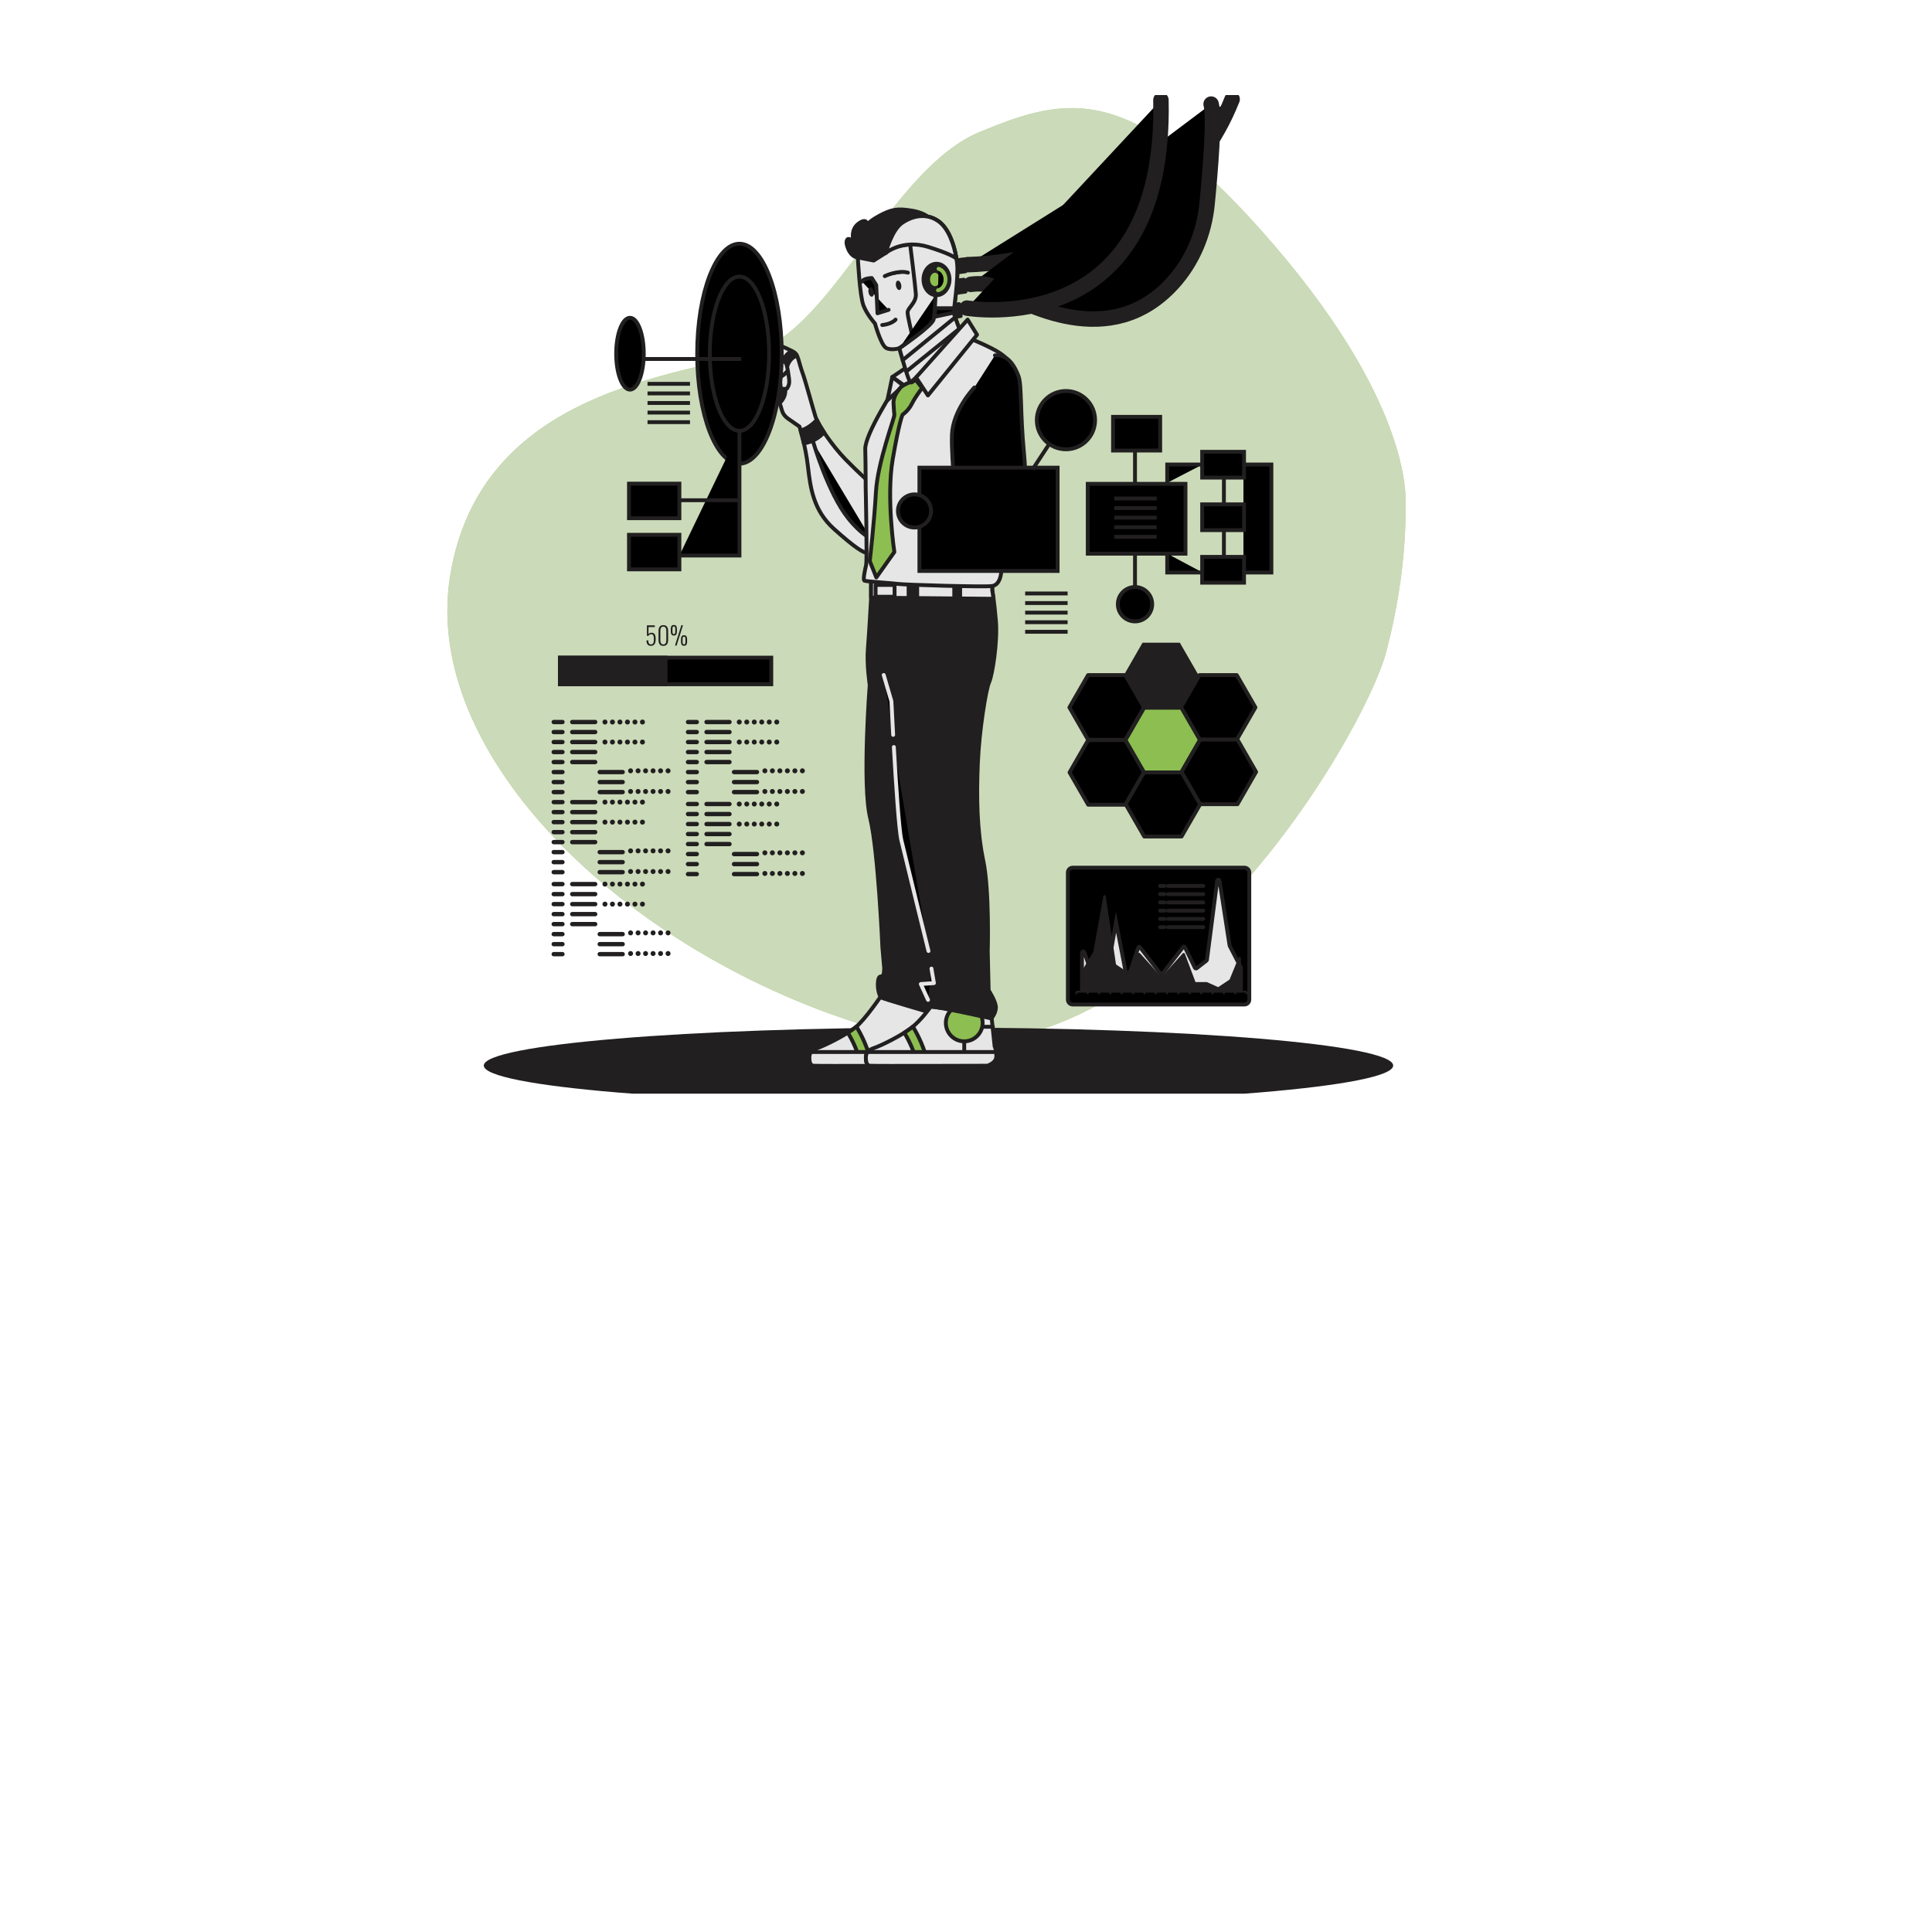 <?xml version="1.0" encoding="utf-8"?>
<svg xmlns="http://www.w3.org/2000/svg" viewBox="0 0 500 500">
  <defs>
    <clipPath id="clip0_75_20">
      <rect width="436" height="261" fill="white"/>
    </clipPath>
    <clipPath id="clip1_75_20">
      <rect width="248" height="261" fill="white" transform="translate(142 -0.01)"/>
    </clipPath>
  </defs>
  <g clip-path="url(#clip0_75_20)" transform="matrix(1, 0, 0, 1, 44.375, 22.046)">
    <g clip-path="url(#clip1_75_20)" transform="matrix(1, 0, 0, 1, -70.603, 2.567)">
      <path d="M389.935 106.385C389.935 106.385 393.042 82.01 356.035 38.911C319.029 -4.188 302.494 0.227 279.881 9.489C257.269 18.752 241.98 59.654 222.064 66.271C202.148 72.883 150.37 75.916 142.68 124.682C134.989 173.448 193.708 226.743 259.135 243.329C324.562 259.921 379.193 165.876 384.947 144.199C390.701 122.523 389.935 106.379 389.935 106.379V106.385Z" fill="#8DBE51"/>
      <path opacity="0.7" d="M389.935 106.385C389.935 106.385 393.042 82.01 356.035 38.911C319.029 -4.188 302.494 0.227 279.881 9.489C257.269 18.752 241.98 59.654 222.064 66.271C202.148 72.883 150.37 75.916 142.68 124.682C134.989 173.448 193.708 226.743 259.135 243.329C324.562 259.921 379.193 165.876 384.947 144.199C390.701 122.523 389.935 106.379 389.935 106.379V106.385Z" fill="#E6E6E6"/>
      <path d="M269.106 260.991C334.096 260.991 386.781 256.585 386.781 251.151C386.781 245.717 334.096 241.312 269.106 241.312C204.117 241.312 151.432 245.717 151.432 251.151C151.432 256.585 204.117 260.991 269.106 260.991Z" fill="#211F1F"/>
      <path d="M276.683 43.871C276.683 43.871 328.245 43.774 345.104 1.069" stroke="#211F1F" stroke-width="4" stroke-linecap="round" stroke-linejoin="round"/>
      <path d="M277.465 48.977C277.465 48.977 280.998 48.405 283.042 49.523C291.714 54.256 313.636 66.341 329.723 48.659C334.852 43.019 337.872 35.781 338.616 28.186C339.452 19.642 340.617 5.679 339.662 2.327" stroke="#211F1F" stroke-width="4" stroke-linecap="round" stroke-linejoin="round"/>
      <path d="M276.473 55.12C276.473 55.12 328.084 64.118 326.676 1.28" stroke="#211F1F" stroke-width="4" stroke-linecap="round" stroke-linejoin="round"/>
      <path d="M275.665 42.504L273.063 42.861L273.488 45.957L276.09 45.6L275.665 42.504Z" fill="#211F1F" stroke="#211F1F" stroke-linecap="round" stroke-linejoin="round"/>
      <path d="M277.383 42.934L275.759 43.157L275.982 44.783L277.606 44.559L277.383 42.934Z" fill="#211F1F" stroke="#211F1F" stroke-linecap="round" stroke-linejoin="round"/>
      <path d="M275.669 47.765L273.067 48.123L273.492 51.219L276.094 50.861L275.669 47.765Z" fill="#211F1F" stroke="#211F1F" stroke-linecap="round" stroke-linejoin="round"/>
      <path d="M277.381 48.215L275.757 48.438L275.98 50.063L277.604 49.84L277.381 48.215Z" fill="#211F1F" stroke="#211F1F" stroke-linecap="round" stroke-linejoin="round"/>
      <path d="M274.437 54.092L271.835 54.449L272.26 57.545L274.862 57.188L274.437 54.092Z" fill="#211F1F" stroke="#211F1F" stroke-linecap="round" stroke-linejoin="round"/>
      <path d="M276.148 54.542L274.524 54.765L274.747 56.39L276.371 56.167L276.148 54.542Z" fill="#211F1F" stroke="#211F1F" stroke-linecap="round" stroke-linejoin="round"/>
      <path d="M228.837 68.641C228.837 68.641 223.881 70.033 223.644 70.109C223.406 70.184 223.175 70.891 223.563 71.517C223.957 72.144 224.739 75.198 224.739 75.198C224.739 75.198 226.303 76.294 227.322 76.532C228.341 76.769 230.687 77.001 231.162 75.668C231.631 74.335 231.555 70.81 230.692 69.866C229.829 68.927 229.49 68.182 228.837 68.63V68.641Z" fill="#E6E6E6" stroke="#211F1F" stroke-linecap="round" stroke-linejoin="round"/>
      <path d="M224.275 70.189C224.275 70.189 225.995 70.972 226.858 71.755C227.721 72.537 227.877 72.694 227.953 73.088C228.034 73.482 228.346 75.441 228.266 76.38" fill="#E6E6E6"/>
      <path d="M224.275 70.189C224.275 70.189 225.995 70.972 226.858 71.755C227.721 72.537 227.877 72.694 227.953 73.088C228.034 73.482 228.346 75.441 228.266 76.38" stroke="#211F1F" stroke-linecap="round" stroke-linejoin="round"/>
      <path d="M227.953 73.088C227.953 73.088 230.692 71.755 230.692 69.877L227.953 73.088Z" fill="#E6E6E6"/>
      <path d="M227.953 73.088C227.953 73.088 230.692 71.755 230.692 69.877" stroke="#211F1F" stroke-linecap="round" stroke-linejoin="round"/>
      <path d="M251.682 100.599C251.682 100.599 248.629 97.933 245.102 94.327C241.581 90.722 237.978 85.394 237.272 83.198C236.565 81.001 234.764 74.184 233.907 71.831C233.049 69.477 232.887 67.831 232.186 66.973C231.48 66.109 228.114 64.857 227.802 64.701C227.489 64.544 225.844 63.993 224.356 63.367C222.867 62.741 220.834 63.367 222.711 65.327C224.587 67.286 227.408 67.442 227.408 67.442L229.759 69.402C229.759 69.402 230.622 73.477 230.466 74.497C230.309 75.517 229.84 75.987 229.84 75.987C229.84 75.987 228.665 76.3 227.413 75.593C226.162 74.885 225.299 73.871 222.873 74.497C220.446 75.123 221.152 77.007 222.635 77.239C224.118 77.471 226.631 78.102 227.726 79.436C228.821 80.769 228.039 82.258 230.309 83.824C232.58 85.389 233.13 85.783 233.13 85.783C233.13 85.783 234.694 90.641 235.325 96.13C235.95 101.614 236.732 107.497 242.061 112.274C247.389 117.051 249.816 118.621 250.83 118.465C251.849 118.308 252.631 117.914 252.631 115.955C252.631 113.996 251.692 100.594 251.692 100.594L251.682 100.599Z" fill="#E6E6E6" stroke="#211F1F" stroke-linecap="round" stroke-linejoin="round"/>
      <path d="M236.732 89.923C236.732 89.923 240.502 102.958 245.744 109.516C249.152 113.78 251.558 114.681 251.558 114.681" stroke="#211F1F" stroke-linecap="round" stroke-linejoin="round"/>
      <path d="M233.421 86.793C233.642 87.559 233.955 88.725 234.273 90.139C236.813 89.702 238.491 88.396 239.494 87.289C238.69 86.069 238.038 84.947 237.628 84.072C235.826 85.918 234.349 86.571 233.421 86.787V86.793Z" fill="#211F1F" stroke="#211F1F" stroke-linecap="round" stroke-linejoin="round"/>
      <path d="M226.691 67.351C226.896 66.077 227.769 65.294 228.314 64.922C228.05 64.814 227.861 64.738 227.796 64.706C227.645 64.63 227.192 64.468 226.599 64.247C225.979 64.846 225.359 65.721 225.121 66.903C225.72 67.14 226.275 67.275 226.685 67.351H226.691Z" fill="#211F1F" stroke="#211F1F" stroke-linecap="round" stroke-linejoin="round"/>
      <path d="M227.683 75.728C227.899 76.24 228.125 77.374 226.777 78.637C227.144 78.869 227.467 79.133 227.721 79.441C227.807 79.549 227.877 79.651 227.947 79.759C229.295 78.469 229.581 77.12 229.436 76.051C229.037 76.084 228.389 76.051 227.688 75.733L227.683 75.728Z" fill="#211F1F" stroke="#211F1F" stroke-linecap="round" stroke-linejoin="round"/>
      <path d="M232.181 66.972C231.992 66.74 231.609 66.481 231.151 66.228C230.018 66.805 229.274 67.76 228.837 68.64L229.754 69.407C229.754 69.407 229.813 69.693 229.9 70.119L229.997 70.141C230.024 70.038 230.558 68.014 232.483 67.453C232.391 67.275 232.299 67.113 232.186 66.972H232.181Z" fill="#211F1F" stroke="#211F1F" stroke-linecap="round" stroke-linejoin="round"/>
      <path d="M261.162 244.884C263.792 244.884 265.924 242.751 265.924 240.119C265.924 237.486 263.792 235.353 261.162 235.353C258.533 235.353 256.401 237.486 256.401 240.119C256.401 242.751 258.533 244.884 261.162 244.884Z" fill="#E6E6E6" stroke="#211F1F" stroke-linecap="round" stroke-linejoin="round"/>
      <path d="M254.405 232.918C254.405 232.918 250.085 239.347 247.54 241.339C244.994 243.33 239.682 245.991 237.687 246.655C235.697 247.319 235.697 248.539 235.697 249.203C235.697 249.867 235.81 251.086 236.695 251.194C237.579 251.308 267.138 251.194 267.138 251.194C267.138 251.194 269.462 250.53 269.462 248.755C269.462 246.979 269.02 246.207 269.02 246.207L268.907 235.903L254.405 232.913V232.918Z" fill="#E6E6E6" stroke="#211F1F" stroke-linecap="round" stroke-linejoin="round"/>
      <path d="M268.578 241.117H265.919" stroke="#211F1F" stroke-linecap="round" stroke-linejoin="round"/>
      <path d="M261.162 244.885V247.654" stroke="#211F1F" stroke-linecap="round" stroke-linejoin="round"/>
      <path d="M249.104 251.243C250.01 251.243 250.927 251.243 251.844 251.243C251.029 246.779 249.082 243.055 247.869 241.074C247.761 241.166 247.653 241.258 247.545 241.339C247.017 241.749 246.37 242.191 245.658 242.639C246.709 244.394 248.344 247.546 249.104 251.248V251.243Z" fill="#8DBE51" stroke="#211F1F" stroke-linecap="round" stroke-linejoin="round"/>
      <path d="M269.462 248.76C269.462 248.333 269.435 247.966 269.398 247.653H236.128C235.702 248.209 235.697 248.808 235.697 249.202C235.697 249.866 235.81 251.086 236.695 251.194C237.579 251.307 267.138 251.194 267.138 251.194C267.138 251.194 269.462 250.53 269.462 248.754V248.76Z" fill="#E6E6E6" stroke="#211F1F" stroke-linecap="round" stroke-linejoin="round"/>
      <path d="M267.105 235.909C267.105 235.909 264.706 239.342 262.16 241.339C259.615 243.33 254.303 245.991 252.307 246.655C250.317 247.319 250.317 248.539 250.317 249.203C250.317 249.867 250.431 251.086 251.315 251.194C252.199 251.308 281.758 251.194 281.758 251.194C281.758 251.194 284.082 250.53 284.082 248.755C284.082 246.979 283.64 246.207 283.64 246.207L282.756 237.787L267.116 235.903L267.105 235.909Z" fill="#E6E6E6" stroke="#211F1F" stroke-linecap="round" stroke-linejoin="round"/>
      <path d="M275.772 244.884C278.402 244.884 280.534 242.751 280.534 240.119C280.534 237.486 278.402 235.353 275.772 235.353C273.142 235.353 271.01 237.486 271.01 240.119C271.01 242.751 273.142 244.884 275.772 244.884Z" fill="#8DBE51" stroke="#211F1F" stroke-linecap="round" stroke-linejoin="round"/>
      <path d="M283.187 241.117H280.534" stroke="#211F1F" stroke-linecap="round" stroke-linejoin="round"/>
      <path d="M275.772 244.885V247.654" stroke="#211F1F" stroke-linecap="round" stroke-linejoin="round"/>
      <path d="M263.719 251.243C264.625 251.243 265.542 251.243 266.458 251.243C265.644 246.779 263.697 243.055 262.484 241.074C262.376 241.166 262.268 241.258 262.16 241.339C261.632 241.749 260.985 242.191 260.273 242.639C261.324 244.394 262.958 247.546 263.719 251.248V251.243Z" fill="#8DBE51" stroke="#211F1F" stroke-linecap="round" stroke-linejoin="round"/>
      <path d="M284.077 248.76C284.077 248.333 284.05 247.966 284.012 247.653H250.743C250.317 248.209 250.312 248.808 250.312 249.202C250.312 249.866 250.425 251.086 251.31 251.194C252.194 251.307 281.753 251.194 281.753 251.194C281.753 251.194 284.077 250.53 284.077 248.754V248.76Z" fill="#E6E6E6" stroke="#211F1F" stroke-linecap="round" stroke-linejoin="round"/>
      <path d="M251.66 125.363V130.28C251.66 130.28 251.191 138.943 250.84 143.164C250.49 147.38 251.31 152.647 251.31 152.647C251.31 152.647 249.32 178.528 251.428 187.078C253.537 195.628 254.588 220.569 254.588 220.569L255.058 225.956C255.058 225.956 255.058 228.066 254.475 228.066C253.893 228.066 253.537 228.185 253.424 229.707C253.305 231.229 253.774 233.221 254.362 233.572C254.944 233.923 265.827 237.085 265.827 237.085C265.827 237.085 265.595 236.033 267.116 235.914C268.637 235.795 282.794 238.958 282.794 238.958C282.794 238.958 283.845 237.787 283.964 236.265C284.082 234.743 282.092 231.699 282.092 231.699L281.861 221.627C281.861 221.627 282.33 205.937 280.69 198.089C279.051 190.241 278.938 181.697 279.288 173.028C279.639 164.365 281.397 153.705 282.211 151.951C283.031 150.197 284.433 141.529 283.964 136.023C283.495 130.518 283.025 128.175 283.025 128.175C283.025 128.175 283.015 127.684 283.025 127.053C283.025 126.421 251.676 125.363 251.676 125.363H251.66Z" fill="#211F1F" stroke="#211F1F" stroke-linecap="round" stroke-linejoin="round"/>
      <path d="M261.373 125.725C255.958 125.509 251.66 125.369 251.66 125.369V130.06L261.373 130.151V125.731V125.725Z" fill="#E6E6E6" stroke="#211F1F" stroke-linecap="round" stroke-linejoin="round"/>
      <path d="M274.71 130.27L283.349 130.351C283.15 128.861 283.015 128.176 283.015 128.176C283.015 128.176 283.004 127.684 283.015 127.053C283.015 126.837 279.445 126.578 274.715 126.324V130.27H274.71Z" fill="#E6E6E6" stroke="#211F1F" stroke-linecap="round" stroke-linejoin="round"/>
      <path d="M263.595 130.167L273.189 130.259V126.248C270.147 126.092 266.76 125.946 263.595 125.816V130.172V130.167Z" fill="#E6E6E6" stroke="#211F1F" stroke-linecap="round" stroke-linejoin="round"/>
      <path d="M257.743 126.772H252.83V129.817H257.743V126.772Z" fill="#E6E6E6" stroke="#211F1F" stroke-linecap="round" stroke-linejoin="round"/>
      <path d="M267.289 226.053L267.925 229.82L264.533 230.052L266.404 234.154" stroke="#E6E6E6" stroke-linecap="round" stroke-linejoin="round"/>
      <path d="M257.555 168.716C258.094 178.151 258.876 190.192 259.496 192.816C260.548 197.263 266.518 221.503 266.518 221.503" stroke="#E6E6E6" stroke-linecap="round" stroke-linejoin="round"/>
      <path d="M254.934 150.073L256.924 156.863C256.924 156.863 257.102 160.544 257.377 165.569" stroke="#E6E6E6" stroke-linecap="round" stroke-linejoin="round"/>
      <path d="M257.997 75.496C257.997 75.496 250.048 87.695 250.155 91.618C250.263 95.543 250.263 101.485 250.263 101.485C250.263 101.485 250.689 120.263 250.371 121.639C250.053 123.016 249.524 125.461 249.945 125.671C250.371 125.882 257.258 126.308 258.741 126.519C260.224 126.729 280.998 127.366 283.015 127.047C285.026 126.729 285.344 123.971 285.344 123.226C285.344 122.481 288.844 87.689 288.844 78.778C288.844 69.867 287.361 68.382 285.026 66.79C282.696 65.198 277.185 62.969 277.185 62.969L258.002 75.486L257.997 75.496Z" fill="#E6E6E6" stroke="#211F1F" stroke-linecap="round" stroke-linejoin="round"/>
      <path d="M278.388 75.674C278.388 75.674 272.827 81.476 272.59 87.899C272.353 94.328 274.079 109.608 274.079 109.608C274.079 109.608 281.909 107.255 284.886 107.805C287.863 108.356 290.84 109.921 290.84 109.921C290.84 109.921 292.247 103.417 291.234 92.676C290.214 81.94 290.683 75.118 289.826 72.77C288.963 70.417 287.086 66.892 283.716 67.362" fill="#E6E6E6"/>
      <path d="M278.388 75.674C278.388 75.674 272.827 81.476 272.59 87.899C272.353 94.328 274.079 109.608 274.079 109.608C274.079 109.608 281.909 107.255 284.886 107.805C287.863 108.356 290.84 109.921 290.84 109.921C290.84 109.921 292.247 103.417 291.234 92.676C290.214 81.94 290.683 75.118 289.826 72.77C288.963 70.417 287.086 66.892 283.716 67.362" stroke="#211F1F" stroke-linecap="round" stroke-linejoin="round"/>
      <path d="M260.607 70.611L257.15 72.954L261.179 75.814L261.842 74.287L260.607 70.611Z" fill="#E6E6E6" stroke="#211F1F" stroke-linecap="round" stroke-linejoin="round"/>
      <path d="M257.15 72.954L255.877 78.999L260.014 75.183L257.15 72.954Z" fill="#E6E6E6" stroke="#211F1F" stroke-linecap="round" stroke-linejoin="round"/>
      <path d="M263.298 73.801C263.298 73.801 260.116 74.648 259.167 75.814C258.218 76.98 257.366 78.362 257.474 79.846C257.581 81.33 257.581 81.967 257.684 82.712C257.792 83.457 253.337 95.018 252.917 102.764C252.491 110.509 251.326 120.586 251.326 120.586L253.019 124.828L257.684 118.249C257.684 118.249 255.565 104.14 257.258 94.273C258.951 84.407 259.803 82.712 259.803 82.712C259.803 82.712 261.286 81.757 262.241 79.846C263.196 77.935 264.889 75.814 264.889 75.814L263.298 73.801Z" fill="#8DBE51" stroke="#211F1F" stroke-linecap="round" stroke-linejoin="round"/>
      <path d="M248.23 42.005C248.23 42.005 246.753 42.086 245.766 39.867C244.779 37.649 245.604 36.909 246.175 37.32C246.753 37.73 247.162 38.059 247.162 38.059C247.162 38.059 246.095 34.934 248.478 33.212C250.862 31.485 250.614 33.871 250.614 33.871C250.614 33.871 250.366 33.131 253.65 31.323C256.934 29.515 258.574 29.267 262.354 29.925C266.129 30.584 266.868 32.062 266.868 32.062C266.868 32.062 263.093 31.161 261.119 33.79C259.151 36.418 258.574 38.307 257.587 39.705C256.6 41.103 255.122 42.501 252.906 43.154C250.689 43.807 248.225 42.005 248.225 42.005H248.23Z" fill="#211F1F" stroke="#211F1F" stroke-linecap="round" stroke-linejoin="round"/>
      <path d="M248.23 42.005C248.23 42.005 248.721 52.028 249.708 54.494C250.695 56.961 252.663 59.099 252.663 59.099C252.663 59.099 254.222 64.685 255.538 65.424C256.853 66.164 258.984 65.505 258.984 65.505C258.984 65.505 261.61 74.298 262.106 74.379C262.597 74.46 274.995 61.808 274.995 61.808C274.995 61.808 273.027 56.551 273.027 56.303C273.027 56.054 274.343 47.1 273.928 43.565C273.518 40.029 272.121 34.772 269.085 32.635C266.048 30.497 262.516 31.156 259.722 33.045C256.929 34.934 255.451 40.85 255.451 40.85L252.329 42.82L248.225 41.999L248.23 42.005Z" fill="#E6E6E6" stroke="#211F1F" stroke-linecap="round" stroke-linejoin="round"/>
      <path d="M273.928 43.565C273.518 40.029 272.121 34.772 269.085 32.635C266.048 30.497 262.516 31.156 259.723 33.045C256.929 34.934 255.451 40.85 255.451 40.85C255.451 40.85 256.6 38.961 261.772 38.631C261.772 38.631 263.088 49.151 263.249 51.45C263.411 53.75 261.114 55.067 261.114 56.216C261.114 57.366 262.263 61.722 262.343 62.461C262.424 63.201 258.978 65.5 258.978 65.5C258.978 65.5 261.34 74.201 261.831 74.282C262.322 74.362 274.99 61.803 274.99 61.803C274.99 61.803 273.022 56.545 273.022 56.297C273.022 56.049 274.337 47.094 273.922 43.559L273.928 43.565Z" fill="#E6E6E6" stroke="#211F1F" stroke-linecap="round" stroke-linejoin="round"/>
      <path d="M269.085 32.635C266.048 30.497 262.516 31.156 259.723 33.045C256.929 34.934 255.451 40.85 255.451 40.85C255.451 40.85 259.803 37.233 266.453 39.29C271.382 40.812 273.151 41.837 273.739 42.264C273.167 38.842 271.765 34.518 269.079 32.629L269.085 32.635Z" fill="#E6E6E6" stroke="#211F1F" stroke-linecap="round" stroke-linejoin="round"/>
      <path d="M258.984 65.505C258.984 65.505 267.521 59.752 267.85 58.03C268.179 56.303 268.341 51.785 268.341 51.785" stroke="#211F1F" stroke-linecap="round" stroke-linejoin="round"/>
      <path d="M274.672 60.329L260.871 71.459" stroke="#211F1F" stroke-linecap="round" stroke-linejoin="round"/>
      <path d="M259.836 68.598L273.464 57.48" stroke="#211F1F" stroke-linecap="round" stroke-linejoin="round"/>
      <path d="M268.098 57.371L273.027 56.303L273.189 55.148H268.265L268.098 57.371Z" stroke="#211F1F" stroke-linecap="round" stroke-linejoin="round"/>
      <path d="M271.959 47.715C271.959 49.961 270.455 51.785 268.594 51.785C266.733 51.785 265.229 49.966 265.229 47.715C265.229 45.465 266.733 43.645 268.594 43.645C270.455 43.645 271.959 45.465 271.959 47.715Z" fill="#211F1F" stroke="#211F1F" stroke-linecap="round" stroke-linejoin="round"/>
      <path d="M269.958 47.715C269.958 48.951 269.166 49.95 268.184 49.95C267.203 49.95 266.41 48.951 266.41 47.715C266.41 46.479 267.203 45.48 268.184 45.48C269.166 45.48 269.958 46.479 269.958 47.715Z" fill="#8DBE51" stroke="#211F1F" stroke-linecap="round" stroke-linejoin="round"/>
      <path d="M269.133 44.957C270.169 45.254 270.934 46.377 270.934 47.715C270.934 49.118 270.088 50.29 268.977 50.511" stroke="#8DBE51" stroke-linecap="round" stroke-linejoin="round"/>
      <path d="M256.196 55.563L253.321 56.465L252.992 49.151L251.843 47.343C251.843 47.343 249.875 47.343 249.298 48.244" stroke="#211F1F" stroke-linecap="round" stroke-linejoin="round"/>
      <path d="M254.551 59.503C254.551 59.503 256.848 59.342 257.997 58.105" stroke="#211F1F" stroke-linecap="round" stroke-linejoin="round"/>
      <path d="M259.469 49.102C259.593 49.771 259.394 50.37 259.011 50.441C258.628 50.511 258.223 50.03 258.094 49.361C257.964 48.692 258.169 48.093 258.552 48.022C258.93 47.952 259.34 48.433 259.469 49.102Z" fill="#211F1F"/>
      <path d="M252.367 50.83C252.496 51.499 252.291 52.098 251.908 52.168C251.531 52.238 251.121 51.758 250.991 51.089C250.862 50.419 251.067 49.82 251.45 49.75C251.827 49.68 252.237 50.16 252.367 50.83Z" fill="#211F1F"/>
      <path d="M255.209 46.852C255.209 46.852 258.574 45.211 261.2 45.95" stroke="#211F1F" stroke-linecap="round" stroke-linejoin="round"/>
      <path d="M276.651 58.1L263.298 73.056L266.372 77.725L279.089 62.024L276.651 58.1Z" fill="#E6E6E6" stroke="#211F1F" stroke-linecap="round" stroke-linejoin="round"/>
      <path d="M274.629 110.24C274.629 110.24 273.453 114.158 274.629 117.526C275.804 120.894 280.27 122.465 285.042 120.819C289.821 119.173 289.977 115.724 290.133 113.608C290.29 111.492 290.84 111.972 290.602 111.066C290.365 110.159 281.44 105.927 274.623 110.24H274.629Z" fill="#E6E6E6" stroke="#211F1F" stroke-linecap="round" stroke-linejoin="round"/>
      <path d="M281.224 101.068C281.224 101.068 278.943 106.255 278.609 106.59C278.274 106.925 276.09 107.065 275.659 107.4C275.233 107.734 274.801 108.02 274.138 108.161C273.475 108.301 272.045 108.873 270.142 108.35C268.238 107.826 269.047 111.253 272.045 111.728C275.044 112.203 275.281 111.68 277.277 111.156C279.272 110.633 280.75 111.631 281.747 111.966C282.745 112.3 284.029 111.777 285.075 111.728C286.121 111.68 287.07 111.869 288.451 112.349C289.831 112.824 290.495 112.873 291.115 112.209C291.735 111.545 292.161 110.687 291.972 109.353C291.784 108.02 289.643 106.164 287.55 104.928C285.458 103.692 282.416 102.169 282.416 102.169L281.23 101.074L281.224 101.068Z" fill="#E6E6E6" stroke="#211F1F" stroke-linecap="round" stroke-linejoin="round"/>
      <path d="M275.659 107.4C275.659 107.4 277.228 108.922 276.845 111.162L277.843 111.022C277.843 111.022 278.269 107.832 276.894 107.119C276.894 107.119 275.988 107.022 275.659 107.405V107.4Z" fill="#211F1F" stroke="#211F1F" stroke-linecap="round" stroke-linejoin="round"/>
      <path d="M291.972 109.354C291.784 108.021 289.643 106.164 287.55 104.928C285.458 103.692 282.416 102.17 282.416 102.17L281.23 101.074C281.23 101.074 279.941 104.005 279.159 105.603C279.558 106.267 280.534 107.589 282.087 107.832C284.18 108.166 284.654 107.168 285.986 108.453C287.318 109.737 289.599 111.405 291.314 111.545C291.411 111.556 291.514 111.556 291.611 111.556C291.94 110.989 292.113 110.293 291.978 109.359L291.972 109.354Z" fill="#211F1F" stroke="#211F1F" stroke-linecap="round" stroke-linejoin="round"/>
      <path d="M284.352 101.139C284.293 100.405 283.786 99.757 283.069 99.611C282.616 99.52 282.098 99.622 281.634 100.216C280.469 101.7 280.89 103.929 281.106 104.885C281.316 105.84 281.85 107.432 283.015 107.114C284.18 106.795 284.498 106.266 284.498 104.356C284.498 103.185 284.417 101.932 284.358 101.144L284.352 101.139Z" fill="#E6E6E6" stroke="#211F1F" stroke-linecap="round" stroke-linejoin="round"/>
      <path d="M288.348 102.758C288.289 102.024 287.782 101.376 287.065 101.231C286.612 101.139 286.094 101.241 285.63 101.835C284.465 103.319 284.886 105.549 285.102 106.504C285.312 107.459 285.846 109.051 287.011 108.733C288.176 108.415 288.494 107.886 288.494 105.975C288.494 104.804 288.413 103.551 288.354 102.763L288.348 102.758Z" fill="#E6E6E6" stroke="#211F1F" stroke-linecap="round" stroke-linejoin="round"/>
      <path d="M292.069 106.542C292.069 106.542 293.639 106.304 293.687 107.686C293.736 109.068 294.07 112.398 293.024 112.587C291.978 112.776 291.74 112.252 291.74 111.54C291.74 110.827 291.643 110.11 291.643 110.11L291.595 106.634L292.069 106.537V106.542Z" fill="#E6E6E6" stroke="#211F1F" stroke-linecap="round" stroke-linejoin="round"/>
      <path d="M291.757 105.932C291.708 105.301 291.271 104.745 290.651 104.621C290.263 104.54 289.815 104.631 289.416 105.139C288.413 106.418 288.78 108.329 288.963 109.155C289.147 109.98 289.6 111.346 290.603 111.071C291.606 110.795 291.881 110.342 291.881 108.701C291.881 107.692 291.811 106.618 291.757 105.938V105.932Z" fill="#E6E6E6" stroke="#211F1F" stroke-linecap="round" stroke-linejoin="round"/>
      <path d="M348.286 199.939H303.848C303.154 199.939 302.591 200.502 302.591 201.197V234.095C302.591 234.789 303.154 235.352 303.848 235.352H348.286C348.98 235.352 349.542 234.789 349.542 234.095V201.197C349.542 200.502 348.98 199.939 348.286 199.939Z" stroke="#211F1F" stroke-linecap="round" stroke-linejoin="round"/>
      <path d="M304.77 232.038H348.852" stroke="#211F1F" stroke-width="0.5" stroke-miterlimit="10"/>
      <path d="M304.77 232.038V232.691" stroke="#211F1F" stroke-width="0.5" stroke-miterlimit="10"/>
      <path d="M307.709 232.038V232.691" stroke="#211F1F" stroke-width="0.5" stroke-miterlimit="10"/>
      <path d="M310.648 232.038V232.691" stroke="#211F1F" stroke-width="0.5" stroke-miterlimit="10"/>
      <path d="M313.587 232.038V232.691" stroke="#211F1F" stroke-width="0.5" stroke-miterlimit="10"/>
      <path d="M316.526 232.038V232.691" stroke="#211F1F" stroke-width="0.5" stroke-miterlimit="10"/>
      <path d="M319.466 232.038V232.691" stroke="#211F1F" stroke-width="0.5" stroke-miterlimit="10"/>
      <path d="M322.405 232.038V232.691" stroke="#211F1F" stroke-width="0.5" stroke-miterlimit="10"/>
      <path d="M325.344 232.038V232.691" stroke="#211F1F" stroke-width="0.5" stroke-miterlimit="10"/>
      <path d="M328.278 232.038V232.691" stroke="#211F1F" stroke-width="0.5" stroke-miterlimit="10"/>
      <path d="M331.217 232.038V232.691" stroke="#211F1F" stroke-width="0.5" stroke-miterlimit="10"/>
      <path d="M334.156 232.038V232.691" stroke="#211F1F" stroke-width="0.5" stroke-miterlimit="10"/>
      <path d="M337.095 232.038V232.691" stroke="#211F1F" stroke-width="0.5" stroke-miterlimit="10"/>
      <path d="M340.034 232.038V232.691" stroke="#211F1F" stroke-width="0.5" stroke-miterlimit="10"/>
      <path d="M342.974 232.038V232.691" stroke="#211F1F" stroke-width="0.5" stroke-miterlimit="10"/>
      <path d="M345.913 232.038V232.691" stroke="#211F1F" stroke-width="0.5" stroke-miterlimit="10"/>
      <path d="M348.852 232.038V232.691" stroke="#211F1F" stroke-width="0.5" stroke-miterlimit="10"/>
      <path d="M306.242 231.509H347.385V225.814L344.478 220.18C344.457 220.142 344.446 220.099 344.44 220.055L341.852 203.35C341.787 202.94 341.28 202.945 341.226 203.361L338.594 223.753C338.584 223.855 338.53 223.947 338.454 224.006L335.92 225.971C335.763 226.09 335.558 226.03 335.467 225.847L332.91 220.568C332.802 220.347 332.544 220.314 332.398 220.503L329.755 223.915L326.816 227.709L323.877 223.915L321.289 220.574C321.127 220.368 320.841 220.433 320.755 220.692L317.999 229.231L315.06 214.016L312.121 230.753L309.181 228.475L306.852 221.864C306.722 221.491 306.242 221.599 306.242 222.004V231.509Z" fill="#E6E6E6" stroke="#211F1F" stroke-miterlimit="10"/>
      <path d="M347.38 231.515H306.237V226.619L309.144 221.772C309.165 221.74 309.176 221.702 309.181 221.665L311.77 207.302C311.835 206.946 312.342 206.956 312.396 207.313L315.027 224.849C315.038 224.935 315.092 225.016 315.168 225.065L317.702 226.754C317.859 226.857 318.064 226.808 318.155 226.646L320.711 222.107C320.819 221.918 321.078 221.891 321.224 222.048L323.866 224.984L326.806 228.249L329.745 224.984L332.333 222.107C332.495 221.929 332.781 221.983 332.867 222.21L335.623 229.55H338.562L341.501 230.856L344.44 228.897L346.77 223.214C346.9 222.89 347.38 222.987 347.38 223.332V231.51V231.515Z" fill="#211F1F"/>
      <path d="M328.521 204.662H337.624" stroke="#211F1F" stroke-linecap="round" stroke-linejoin="round"/>
      <path d="M328.521 206.794H337.624" stroke="#211F1F" stroke-linecap="round" stroke-linejoin="round"/>
      <path d="M328.521 208.932H337.624" stroke="#211F1F" stroke-linecap="round" stroke-linejoin="round"/>
      <path d="M328.521 211.063H337.624" stroke="#211F1F" stroke-linecap="round" stroke-linejoin="round"/>
      <path d="M328.521 213.195H337.624" stroke="#211F1F" stroke-linecap="round" stroke-linejoin="round"/>
      <path d="M328.521 215.327H337.624" stroke="#211F1F" stroke-linecap="round" stroke-linejoin="round"/>
      <path d="M326.45 204.662H327.588" stroke="#211F1F" stroke-linecap="round" stroke-linejoin="round"/>
      <path d="M326.45 206.794H327.588" stroke="#211F1F" stroke-linecap="round" stroke-linejoin="round"/>
      <path d="M326.45 208.932H327.588" stroke="#211F1F" stroke-linecap="round" stroke-linejoin="round"/>
      <path d="M326.45 211.063H327.588" stroke="#211F1F" stroke-linecap="round" stroke-linejoin="round"/>
      <path d="M326.45 213.195H327.588" stroke="#211F1F" stroke-linecap="round" stroke-linejoin="round"/>
      <path d="M326.45 215.327H327.588" stroke="#211F1F" stroke-linecap="round" stroke-linejoin="round"/>
      <path d="M317.497 166.923H307.849L303.028 175.284L307.849 183.644H317.497L322.324 175.284L317.497 166.923Z" stroke="#211F1F" stroke-linecap="round" stroke-linejoin="round"/>
      <path d="M317.465 150.104H307.817L302.99 158.471L307.817 166.831H317.465L322.286 158.471L317.465 150.104Z" stroke="#211F1F" stroke-linecap="round" stroke-linejoin="round"/>
      <path d="M346.306 150.104H336.658L331.837 158.471L336.658 166.831H346.306L351.133 158.471L346.306 150.104Z" stroke="#211F1F" stroke-linecap="round" stroke-linejoin="round"/>
      <path d="M332.01 175.154H322.362L317.54 183.515L322.362 191.876H332.01L336.836 183.515L332.01 175.154Z" stroke="#211F1F" stroke-linecap="round" stroke-linejoin="round"/>
      <path d="M331.972 158.557H322.324L317.497 166.923L322.324 175.283H331.972L336.793 166.923L331.972 158.557Z" fill="#8DBE51" stroke="#211F1F" stroke-linecap="round" stroke-linejoin="round"/>
      <path d="M331.567 141.717H321.919L317.098 150.083L321.919 158.444H331.567L336.394 150.083L331.567 141.717Z" fill="#211F1F"/>
      <path d="M346.484 166.788H336.836L332.01 175.154L336.836 183.515H346.484L351.306 175.154L346.484 166.788Z" stroke="#211F1F" stroke-linecap="round" stroke-linejoin="round"/>
      <path d="M171.796 162.811H169.531C169.224 162.811 168.97 162.562 168.97 162.249C168.97 161.936 169.218 161.688 169.531 161.688H171.796C172.104 161.688 172.357 161.936 172.357 162.249C172.357 162.562 172.109 162.811 171.796 162.811ZM172.352 164.84C172.352 164.532 172.104 164.279 171.791 164.279H169.526C169.218 164.279 168.965 164.527 168.965 164.84C168.965 165.153 169.213 165.401 169.526 165.401H171.791C172.098 165.401 172.352 165.153 172.352 164.84ZM172.352 167.431C172.352 167.123 172.104 166.869 171.791 166.869H169.526C169.218 166.869 168.965 167.118 168.965 167.431C168.965 167.744 169.213 167.992 169.526 167.992H171.791C172.098 167.992 172.352 167.744 172.352 167.431ZM172.352 170.016C172.352 169.709 172.104 169.455 171.791 169.455H169.526C169.218 169.455 168.965 169.703 168.965 170.016C168.965 170.329 169.213 170.578 169.526 170.578H171.791C172.098 170.578 172.352 170.329 172.352 170.016ZM172.352 172.607C172.352 172.299 172.104 172.046 171.791 172.046H169.526C169.218 172.046 168.965 172.294 168.965 172.607C168.965 172.92 169.213 173.168 169.526 173.168H171.791C172.098 173.168 172.352 172.92 172.352 172.607ZM172.352 175.198C172.352 174.89 172.104 174.636 171.791 174.636H169.526C169.218 174.636 168.965 174.885 168.965 175.198C168.965 175.511 169.213 175.759 169.526 175.759H171.791C172.098 175.759 172.352 175.511 172.352 175.198ZM172.352 177.789C172.352 177.481 172.104 177.227 171.791 177.227H169.526C169.218 177.227 168.965 177.476 168.965 177.789C168.965 178.102 169.213 178.35 169.526 178.35H171.791C172.098 178.35 172.352 178.102 172.352 177.789ZM172.352 180.379C172.352 180.072 172.104 179.818 171.791 179.818H169.526C169.218 179.818 168.965 180.066 168.965 180.379C168.965 180.692 169.213 180.941 169.526 180.941H171.791C172.098 180.941 172.352 180.692 172.352 180.379ZM180.824 162.249C180.824 161.942 180.576 161.688 180.263 161.688H174.32C174.013 161.688 173.759 161.936 173.759 162.249C173.759 162.562 174.007 162.811 174.32 162.811H180.263C180.57 162.811 180.824 162.562 180.824 162.249ZM180.824 164.84C180.824 164.532 180.576 164.279 180.263 164.279H174.32C174.013 164.279 173.759 164.527 173.759 164.84C173.759 165.153 174.007 165.401 174.32 165.401H180.263C180.57 165.401 180.824 165.153 180.824 164.84ZM180.824 167.431C180.824 167.123 180.576 166.869 180.263 166.869H174.32C174.013 166.869 173.759 167.118 173.759 167.431C173.759 167.744 174.007 167.992 174.32 167.992H180.263C180.57 167.992 180.824 167.744 180.824 167.431ZM180.824 170.016C180.824 169.709 180.576 169.455 180.263 169.455H174.32C174.013 169.455 173.759 169.703 173.759 170.016C173.759 170.329 174.007 170.578 174.32 170.578H180.263C180.57 170.578 180.824 170.329 180.824 170.016ZM180.824 172.607C180.824 172.299 180.576 172.046 180.263 172.046H174.32C174.013 172.046 173.759 172.294 173.759 172.607C173.759 172.92 174.007 173.168 174.32 173.168H180.263C180.57 173.168 180.824 172.92 180.824 172.607ZM187.937 175.198C187.937 174.89 187.689 174.636 187.376 174.636H181.433C181.126 174.636 180.872 174.885 180.872 175.198C180.872 175.511 181.121 175.759 181.433 175.759H187.376C187.684 175.759 187.937 175.511 187.937 175.198ZM187.937 177.789C187.937 177.481 187.689 177.227 187.376 177.227H181.433C181.126 177.227 180.872 177.476 180.872 177.789C180.872 178.102 181.121 178.35 181.433 178.35H187.376C187.684 178.35 187.937 178.102 187.937 177.789ZM187.937 180.379C187.937 180.072 187.689 179.818 187.376 179.818H181.433C181.126 179.818 180.872 180.066 180.872 180.379C180.872 180.692 181.121 180.941 181.433 180.941H187.376C187.684 180.941 187.937 180.692 187.937 180.379ZM183.44 162.249C183.44 161.893 183.148 161.602 182.792 161.602C182.436 161.602 182.145 161.893 182.145 162.249C182.145 162.605 182.436 162.897 182.792 162.897C183.148 162.897 183.44 162.605 183.44 162.249ZM185.376 162.249C185.376 161.893 185.084 161.602 184.728 161.602C184.372 161.602 184.081 161.893 184.081 162.249C184.081 162.605 184.372 162.897 184.728 162.897C185.084 162.897 185.376 162.605 185.376 162.249ZM187.317 162.249C187.317 161.893 187.026 161.602 186.67 161.602C186.314 161.602 186.023 161.893 186.023 162.249C186.023 162.605 186.314 162.897 186.67 162.897C187.026 162.897 187.317 162.605 187.317 162.249ZM189.258 162.249C189.258 161.893 188.967 161.602 188.611 161.602C188.255 161.602 187.964 161.893 187.964 162.249C187.964 162.605 188.255 162.897 188.611 162.897C188.967 162.897 189.258 162.605 189.258 162.249ZM191.2 162.249C191.2 161.893 190.909 161.602 190.553 161.602C190.197 161.602 189.906 161.893 189.906 162.249C189.906 162.605 190.197 162.897 190.553 162.897C190.909 162.897 191.2 162.605 191.2 162.249ZM193.141 162.249C193.141 161.893 192.85 161.602 192.494 161.602C192.138 161.602 191.847 161.893 191.847 162.249C191.847 162.605 192.138 162.897 192.494 162.897C192.85 162.897 193.141 162.605 193.141 162.249ZM183.44 167.431C183.44 167.075 183.148 166.783 182.792 166.783C182.436 166.783 182.145 167.075 182.145 167.431C182.145 167.787 182.436 168.079 182.792 168.079C183.148 168.079 183.44 167.787 183.44 167.431ZM185.376 167.431C185.376 167.075 185.084 166.783 184.728 166.783C184.372 166.783 184.081 167.075 184.081 167.431C184.081 167.787 184.372 168.079 184.728 168.079C185.084 168.079 185.376 167.787 185.376 167.431ZM187.317 167.431C187.317 167.075 187.026 166.783 186.67 166.783C186.314 166.783 186.023 167.075 186.023 167.431C186.023 167.787 186.314 168.079 186.67 168.079C187.026 168.079 187.317 167.787 187.317 167.431ZM189.258 167.431C189.258 167.075 188.967 166.783 188.611 166.783C188.255 166.783 187.964 167.075 187.964 167.431C187.964 167.787 188.255 168.079 188.611 168.079C188.967 168.079 189.258 167.787 189.258 167.431ZM191.2 167.431C191.2 167.075 190.909 166.783 190.553 166.783C190.197 166.783 189.906 167.075 189.906 167.431C189.906 167.787 190.197 168.079 190.553 168.079C190.909 168.079 191.2 167.787 191.2 167.431ZM193.141 167.431C193.141 167.075 192.85 166.783 192.494 166.783C192.138 166.783 191.847 167.075 191.847 167.431C191.847 167.787 192.138 168.079 192.494 168.079C192.85 168.079 193.141 167.787 193.141 167.431ZM190.067 174.874C190.067 174.518 189.776 174.226 189.42 174.226C189.064 174.226 188.773 174.518 188.773 174.874C188.773 175.23 189.064 175.522 189.42 175.522C189.776 175.522 190.067 175.23 190.067 174.874ZM192.009 174.874C192.009 174.518 191.718 174.226 191.362 174.226C191.006 174.226 190.715 174.518 190.715 174.874C190.715 175.23 191.006 175.522 191.362 175.522C191.718 175.522 192.009 175.23 192.009 174.874ZM193.95 174.874C193.95 174.518 193.659 174.226 193.303 174.226C192.947 174.226 192.656 174.518 192.656 174.874C192.656 175.23 192.947 175.522 193.303 175.522C193.659 175.522 193.95 175.23 193.95 174.874ZM195.892 174.874C195.892 174.518 195.601 174.226 195.245 174.226C194.889 174.226 194.598 174.518 194.598 174.874C194.598 175.23 194.889 175.522 195.245 175.522C195.601 175.522 195.892 175.23 195.892 174.874ZM197.828 174.874C197.828 174.518 197.537 174.226 197.181 174.226C196.825 174.226 196.534 174.518 196.534 174.874C196.534 175.23 196.825 175.522 197.181 175.522C197.537 175.522 197.828 175.23 197.828 174.874ZM199.769 174.874C199.769 174.518 199.478 174.226 199.122 174.226C198.766 174.226 198.475 174.518 198.475 174.874C198.475 175.23 198.766 175.522 199.122 175.522C199.478 175.522 199.769 175.23 199.769 174.874ZM190.067 180.217C190.067 179.861 189.776 179.57 189.42 179.57C189.064 179.57 188.773 179.861 188.773 180.217C188.773 180.574 189.064 180.865 189.42 180.865C189.776 180.865 190.067 180.574 190.067 180.217ZM192.009 180.217C192.009 179.861 191.718 179.57 191.362 179.57C191.006 179.57 190.715 179.861 190.715 180.217C190.715 180.574 191.006 180.865 191.362 180.865C191.718 180.865 192.009 180.574 192.009 180.217ZM193.95 180.217C193.95 179.861 193.659 179.57 193.303 179.57C192.947 179.57 192.656 179.861 192.656 180.217C192.656 180.574 192.947 180.865 193.303 180.865C193.659 180.865 193.95 180.574 193.95 180.217ZM195.892 180.217C195.892 179.861 195.601 179.57 195.245 179.57C194.889 179.57 194.598 179.861 194.598 180.217C194.598 180.574 194.889 180.865 195.245 180.865C195.601 180.865 195.892 180.574 195.892 180.217ZM197.828 180.217C197.828 179.861 197.537 179.57 197.181 179.57C196.825 179.57 196.534 179.861 196.534 180.217C196.534 180.574 196.825 180.865 197.181 180.865C197.537 180.865 197.828 180.574 197.828 180.217ZM199.769 180.217C199.769 179.861 199.478 179.57 199.122 179.57C198.766 179.57 198.475 179.861 198.475 180.217C198.475 180.574 198.766 180.865 199.122 180.865C199.478 180.865 199.769 180.574 199.769 180.217Z" fill="#211F1F"/>
      <path d="M171.796 183.531H169.531C169.224 183.531 168.97 183.283 168.97 182.97C168.97 182.657 169.218 182.409 169.531 182.409H171.796C172.104 182.409 172.357 182.657 172.357 182.97C172.357 183.283 172.109 183.531 171.796 183.531ZM172.352 185.561C172.352 185.253 172.104 184.999 171.791 184.999H169.526C169.218 184.999 168.965 185.248 168.965 185.561C168.965 185.874 169.213 186.122 169.526 186.122H171.791C172.098 186.122 172.352 185.874 172.352 185.561ZM172.352 188.152C172.352 187.844 172.104 187.59 171.791 187.59H169.526C169.218 187.59 168.965 187.838 168.965 188.152C168.965 188.465 169.213 188.713 169.526 188.713H171.791C172.098 188.713 172.352 188.465 172.352 188.152ZM172.352 190.742C172.352 190.435 172.104 190.181 171.791 190.181H169.526C169.218 190.181 168.965 190.429 168.965 190.742C168.965 191.055 169.213 191.304 169.526 191.304H171.791C172.098 191.304 172.352 191.055 172.352 190.742ZM172.352 193.328C172.352 193.02 172.104 192.766 171.791 192.766H169.526C169.218 192.766 168.965 193.015 168.965 193.328C168.965 193.641 169.213 193.889 169.526 193.889H171.791C172.098 193.889 172.352 193.641 172.352 193.328ZM172.352 195.918C172.352 195.611 172.104 195.357 171.791 195.357H169.526C169.218 195.357 168.965 195.605 168.965 195.918C168.965 196.232 169.213 196.48 169.526 196.48H171.791C172.098 196.48 172.352 196.232 172.352 195.918ZM172.352 198.509C172.352 198.202 172.104 197.948 171.791 197.948H169.526C169.218 197.948 168.965 198.196 168.965 198.509C168.965 198.822 169.213 199.071 169.526 199.071H171.791C172.098 199.071 172.352 198.822 172.352 198.509ZM172.352 201.1C172.352 200.792 172.104 200.539 171.791 200.539H169.526C169.218 200.539 168.965 200.787 168.965 201.1C168.965 201.413 169.213 201.661 169.526 201.661H171.791C172.098 201.661 172.352 201.413 172.352 201.1ZM180.824 182.97C180.824 182.662 180.576 182.409 180.263 182.409H174.32C174.013 182.409 173.759 182.657 173.759 182.97C173.759 183.283 174.007 183.531 174.32 183.531H180.263C180.57 183.531 180.824 183.283 180.824 182.97ZM180.824 185.561C180.824 185.253 180.576 184.999 180.263 184.999H174.32C174.013 184.999 173.759 185.248 173.759 185.561C173.759 185.874 174.007 186.122 174.32 186.122H180.263C180.57 186.122 180.824 185.874 180.824 185.561ZM180.824 188.152C180.824 187.844 180.576 187.59 180.263 187.59H174.32C174.013 187.59 173.759 187.838 173.759 188.152C173.759 188.465 174.007 188.713 174.32 188.713H180.263C180.57 188.713 180.824 188.465 180.824 188.152ZM180.824 190.742C180.824 190.435 180.576 190.181 180.263 190.181H174.32C174.013 190.181 173.759 190.429 173.759 190.742C173.759 191.055 174.007 191.304 174.32 191.304H180.263C180.57 191.304 180.824 191.055 180.824 190.742ZM180.824 193.328C180.824 193.02 180.576 192.766 180.263 192.766H174.32C174.013 192.766 173.759 193.015 173.759 193.328C173.759 193.641 174.007 193.889 174.32 193.889H180.263C180.57 193.889 180.824 193.641 180.824 193.328ZM187.937 195.918C187.937 195.611 187.689 195.357 187.376 195.357H181.433C181.126 195.357 180.872 195.605 180.872 195.918C180.872 196.232 181.121 196.48 181.433 196.48H187.376C187.684 196.48 187.937 196.232 187.937 195.918ZM187.937 198.509C187.937 198.202 187.689 197.948 187.376 197.948H181.433C181.126 197.948 180.872 198.196 180.872 198.509C180.872 198.822 181.121 199.071 181.433 199.071H187.376C187.684 199.071 187.937 198.822 187.937 198.509ZM187.937 201.1C187.937 200.792 187.689 200.539 187.376 200.539H181.433C181.126 200.539 180.872 200.787 180.872 201.1C180.872 201.413 181.121 201.661 181.433 201.661H187.376C187.684 201.661 187.937 201.413 187.937 201.1ZM183.44 182.97C183.44 182.614 183.148 182.322 182.792 182.322C182.436 182.322 182.145 182.614 182.145 182.97C182.145 183.326 182.436 183.618 182.792 183.618C183.148 183.618 183.44 183.326 183.44 182.97ZM185.376 182.97C185.376 182.614 185.084 182.322 184.728 182.322C184.372 182.322 184.081 182.614 184.081 182.97C184.081 183.326 184.372 183.618 184.728 183.618C185.084 183.618 185.376 183.326 185.376 182.97ZM187.317 182.97C187.317 182.614 187.026 182.322 186.67 182.322C186.314 182.322 186.023 182.614 186.023 182.97C186.023 183.326 186.314 183.618 186.67 183.618C187.026 183.618 187.317 183.326 187.317 182.97ZM189.258 182.97C189.258 182.614 188.967 182.322 188.611 182.322C188.255 182.322 187.964 182.614 187.964 182.97C187.964 183.326 188.255 183.618 188.611 183.618C188.967 183.618 189.258 183.326 189.258 182.97ZM191.2 182.97C191.2 182.614 190.909 182.322 190.553 182.322C190.197 182.322 189.906 182.614 189.906 182.97C189.906 183.326 190.197 183.618 190.553 183.618C190.909 183.618 191.2 183.326 191.2 182.97ZM193.141 182.97C193.141 182.614 192.85 182.322 192.494 182.322C192.138 182.322 191.847 182.614 191.847 182.97C191.847 183.326 192.138 183.618 192.494 183.618C192.85 183.618 193.141 183.326 193.141 182.97ZM183.44 188.152C183.44 187.795 183.148 187.504 182.792 187.504C182.436 187.504 182.145 187.795 182.145 188.152C182.145 188.508 182.436 188.799 182.792 188.799C183.148 188.799 183.44 188.508 183.44 188.152ZM185.376 188.152C185.376 187.795 185.084 187.504 184.728 187.504C184.372 187.504 184.081 187.795 184.081 188.152C184.081 188.508 184.372 188.799 184.728 188.799C185.084 188.799 185.376 188.508 185.376 188.152ZM187.317 188.152C187.317 187.795 187.026 187.504 186.67 187.504C186.314 187.504 186.023 187.795 186.023 188.152C186.023 188.508 186.314 188.799 186.67 188.799C187.026 188.799 187.317 188.508 187.317 188.152ZM189.258 188.152C189.258 187.795 188.967 187.504 188.611 187.504C188.255 187.504 187.964 187.795 187.964 188.152C187.964 188.508 188.255 188.799 188.611 188.799C188.967 188.799 189.258 188.508 189.258 188.152ZM191.2 188.152C191.2 187.795 190.909 187.504 190.553 187.504C190.197 187.504 189.906 187.795 189.906 188.152C189.906 188.508 190.197 188.799 190.553 188.799C190.909 188.799 191.2 188.508 191.2 188.152ZM193.141 188.152C193.141 187.795 192.85 187.504 192.494 187.504C192.138 187.504 191.847 187.795 191.847 188.152C191.847 188.508 192.138 188.799 192.494 188.799C192.85 188.799 193.141 188.508 193.141 188.152ZM190.067 195.595C190.067 195.238 189.776 194.947 189.42 194.947C189.064 194.947 188.773 195.238 188.773 195.595C188.773 195.951 189.064 196.242 189.42 196.242C189.776 196.242 190.067 195.951 190.067 195.595ZM192.009 195.595C192.009 195.238 191.718 194.947 191.362 194.947C191.006 194.947 190.715 195.238 190.715 195.595C190.715 195.951 191.006 196.242 191.362 196.242C191.718 196.242 192.009 195.951 192.009 195.595ZM193.95 195.595C193.95 195.238 193.659 194.947 193.303 194.947C192.947 194.947 192.656 195.238 192.656 195.595C192.656 195.951 192.947 196.242 193.303 196.242C193.659 196.242 193.95 195.951 193.95 195.595ZM195.892 195.595C195.892 195.238 195.601 194.947 195.245 194.947C194.889 194.947 194.598 195.238 194.598 195.595C194.598 195.951 194.889 196.242 195.245 196.242C195.601 196.242 195.892 195.951 195.892 195.595ZM197.828 195.595C197.828 195.238 197.537 194.947 197.181 194.947C196.825 194.947 196.534 195.238 196.534 195.595C196.534 195.951 196.825 196.242 197.181 196.242C197.537 196.242 197.828 195.951 197.828 195.595ZM199.769 195.595C199.769 195.238 199.478 194.947 199.122 194.947C198.766 194.947 198.475 195.238 198.475 195.595C198.475 195.951 198.766 196.242 199.122 196.242C199.478 196.242 199.769 195.951 199.769 195.595ZM190.067 200.938C190.067 200.582 189.776 200.29 189.42 200.29C189.064 200.29 188.773 200.582 188.773 200.938C188.773 201.294 189.064 201.586 189.42 201.586C189.776 201.586 190.067 201.294 190.067 200.938ZM192.009 200.938C192.009 200.582 191.718 200.29 191.362 200.29C191.006 200.29 190.715 200.582 190.715 200.938C190.715 201.294 191.006 201.586 191.362 201.586C191.718 201.586 192.009 201.294 192.009 200.938ZM193.95 200.938C193.95 200.582 193.659 200.29 193.303 200.29C192.947 200.29 192.656 200.582 192.656 200.938C192.656 201.294 192.947 201.586 193.303 201.586C193.659 201.586 193.95 201.294 193.95 200.938ZM195.892 200.938C195.892 200.582 195.601 200.29 195.245 200.29C194.889 200.29 194.598 200.582 194.598 200.938C194.598 201.294 194.889 201.586 195.245 201.586C195.601 201.586 195.892 201.294 195.892 200.938ZM197.828 200.938C197.828 200.582 197.537 200.29 197.181 200.29C196.825 200.29 196.534 200.582 196.534 200.938C196.534 201.294 196.825 201.586 197.181 201.586C197.537 201.586 197.828 201.294 197.828 200.938ZM199.769 200.938C199.769 200.582 199.478 200.29 199.122 200.29C198.766 200.29 198.475 200.582 198.475 200.938C198.475 201.294 198.766 201.586 199.122 201.586C199.478 201.586 199.769 201.294 199.769 200.938Z" fill="#211F1F"/>
      <path d="M171.796 204.754H169.531C169.224 204.754 168.97 204.506 168.97 204.193C168.97 203.88 169.218 203.631 169.531 203.631H171.796C172.104 203.631 172.357 203.88 172.357 204.193C172.357 204.506 172.109 204.754 171.796 204.754ZM172.352 206.783C172.352 206.476 172.104 206.222 171.791 206.222H169.526C169.218 206.222 168.965 206.47 168.965 206.783C168.965 207.096 169.213 207.345 169.526 207.345H171.791C172.098 207.345 172.352 207.096 172.352 206.783ZM172.352 209.374C172.352 209.067 172.104 208.813 171.791 208.813H169.526C169.218 208.813 168.965 209.061 168.965 209.374C168.965 209.687 169.213 209.936 169.526 209.936H171.791C172.098 209.936 172.352 209.687 172.352 209.374ZM172.352 211.965C172.352 211.657 172.104 211.404 171.791 211.404H169.526C169.218 211.404 168.965 211.652 168.965 211.965C168.965 212.278 169.213 212.526 169.526 212.526H171.791C172.098 212.526 172.352 212.278 172.352 211.965ZM172.352 214.55C172.352 214.243 172.104 213.989 171.791 213.989H169.526C169.218 213.989 168.965 214.237 168.965 214.55C168.965 214.863 169.213 215.112 169.526 215.112H171.791C172.098 215.112 172.352 214.863 172.352 214.55ZM172.352 217.141C172.352 216.833 172.104 216.58 171.791 216.58H169.526C169.218 216.58 168.965 216.828 168.965 217.141C168.965 217.454 169.213 217.702 169.526 217.702H171.791C172.098 217.702 172.352 217.454 172.352 217.141ZM172.352 219.732C172.352 219.424 172.104 219.171 171.791 219.171H169.526C169.218 219.171 168.965 219.419 168.965 219.732C168.965 220.045 169.213 220.293 169.526 220.293H171.791C172.098 220.293 172.352 220.045 172.352 219.732ZM172.352 222.323C172.352 222.015 172.104 221.761 171.791 221.761H169.526C169.218 221.761 168.965 222.01 168.965 222.323C168.965 222.636 169.213 222.884 169.526 222.884H171.791C172.098 222.884 172.352 222.636 172.352 222.323ZM180.824 204.193C180.824 203.885 180.576 203.631 180.263 203.631H174.32C174.013 203.631 173.759 203.88 173.759 204.193C173.759 204.506 174.007 204.754 174.32 204.754H180.263C180.57 204.754 180.824 204.506 180.824 204.193ZM180.824 206.783C180.824 206.476 180.576 206.222 180.263 206.222H174.32C174.013 206.222 173.759 206.47 173.759 206.783C173.759 207.096 174.007 207.345 174.32 207.345H180.263C180.57 207.345 180.824 207.096 180.824 206.783ZM180.824 209.374C180.824 209.067 180.576 208.813 180.263 208.813H174.32C174.013 208.813 173.759 209.061 173.759 209.374C173.759 209.687 174.007 209.936 174.32 209.936H180.263C180.57 209.936 180.824 209.687 180.824 209.374ZM180.824 211.965C180.824 211.657 180.576 211.404 180.263 211.404H174.32C174.013 211.404 173.759 211.652 173.759 211.965C173.759 212.278 174.007 212.526 174.32 212.526H180.263C180.57 212.526 180.824 212.278 180.824 211.965ZM180.824 214.55C180.824 214.243 180.576 213.989 180.263 213.989H174.32C174.013 213.989 173.759 214.237 173.759 214.55C173.759 214.863 174.007 215.112 174.32 215.112H180.263C180.57 215.112 180.824 214.863 180.824 214.55ZM187.937 217.141C187.937 216.833 187.689 216.58 187.376 216.58H181.433C181.126 216.58 180.872 216.828 180.872 217.141C180.872 217.454 181.121 217.702 181.433 217.702H187.376C187.684 217.702 187.937 217.454 187.937 217.141ZM187.937 219.732C187.937 219.424 187.689 219.171 187.376 219.171H181.433C181.126 219.171 180.872 219.419 180.872 219.732C180.872 220.045 181.121 220.293 181.433 220.293H187.376C187.684 220.293 187.937 220.045 187.937 219.732ZM187.937 222.323C187.937 222.015 187.689 221.761 187.376 221.761H181.433C181.126 221.761 180.872 222.01 180.872 222.323C180.872 222.636 181.121 222.884 181.433 222.884H187.376C187.684 222.884 187.937 222.636 187.937 222.323ZM183.44 204.193C183.44 203.836 183.148 203.545 182.792 203.545C182.436 203.545 182.145 203.836 182.145 204.193C182.145 204.549 182.436 204.84 182.792 204.84C183.148 204.84 183.44 204.549 183.44 204.193ZM185.376 204.193C185.376 203.836 185.084 203.545 184.728 203.545C184.372 203.545 184.081 203.836 184.081 204.193C184.081 204.549 184.372 204.84 184.728 204.84C185.084 204.84 185.376 204.549 185.376 204.193ZM187.317 204.193C187.317 203.836 187.026 203.545 186.67 203.545C186.314 203.545 186.023 203.836 186.023 204.193C186.023 204.549 186.314 204.84 186.67 204.84C187.026 204.84 187.317 204.549 187.317 204.193ZM189.258 204.193C189.258 203.836 188.967 203.545 188.611 203.545C188.255 203.545 187.964 203.836 187.964 204.193C187.964 204.549 188.255 204.84 188.611 204.84C188.967 204.84 189.258 204.549 189.258 204.193ZM191.2 204.193C191.2 203.836 190.909 203.545 190.553 203.545C190.197 203.545 189.906 203.836 189.906 204.193C189.906 204.549 190.197 204.84 190.553 204.84C190.909 204.84 191.2 204.549 191.2 204.193ZM193.141 204.193C193.141 203.836 192.85 203.545 192.494 203.545C192.138 203.545 191.847 203.836 191.847 204.193C191.847 204.549 192.138 204.84 192.494 204.84C192.85 204.84 193.141 204.549 193.141 204.193ZM183.44 209.374C183.44 209.018 183.148 208.726 182.792 208.726C182.436 208.726 182.145 209.018 182.145 209.374C182.145 209.73 182.436 210.022 182.792 210.022C183.148 210.022 183.44 209.73 183.44 209.374ZM185.376 209.374C185.376 209.018 185.084 208.726 184.728 208.726C184.372 208.726 184.081 209.018 184.081 209.374C184.081 209.73 184.372 210.022 184.728 210.022C185.084 210.022 185.376 209.73 185.376 209.374ZM187.317 209.374C187.317 209.018 187.026 208.726 186.67 208.726C186.314 208.726 186.023 209.018 186.023 209.374C186.023 209.73 186.314 210.022 186.67 210.022C187.026 210.022 187.317 209.73 187.317 209.374ZM189.258 209.374C189.258 209.018 188.967 208.726 188.611 208.726C188.255 208.726 187.964 209.018 187.964 209.374C187.964 209.73 188.255 210.022 188.611 210.022C188.967 210.022 189.258 209.73 189.258 209.374ZM191.2 209.374C191.2 209.018 190.909 208.726 190.553 208.726C190.197 208.726 189.906 209.018 189.906 209.374C189.906 209.73 190.197 210.022 190.553 210.022C190.909 210.022 191.2 209.73 191.2 209.374ZM193.141 209.374C193.141 209.018 192.85 208.726 192.494 208.726C192.138 208.726 191.847 209.018 191.847 209.374C191.847 209.73 192.138 210.022 192.494 210.022C192.85 210.022 193.141 209.73 193.141 209.374ZM190.067 216.817C190.067 216.461 189.776 216.17 189.42 216.17C189.064 216.17 188.773 216.461 188.773 216.817C188.773 217.174 189.064 217.465 189.42 217.465C189.776 217.465 190.067 217.174 190.067 216.817ZM192.009 216.817C192.009 216.461 191.718 216.17 191.362 216.17C191.006 216.17 190.715 216.461 190.715 216.817C190.715 217.174 191.006 217.465 191.362 217.465C191.718 217.465 192.009 217.174 192.009 216.817ZM193.95 216.817C193.95 216.461 193.659 216.17 193.303 216.17C192.947 216.17 192.656 216.461 192.656 216.817C192.656 217.174 192.947 217.465 193.303 217.465C193.659 217.465 193.95 217.174 193.95 216.817ZM195.892 216.817C195.892 216.461 195.601 216.17 195.245 216.17C194.889 216.17 194.598 216.461 194.598 216.817C194.598 217.174 194.889 217.465 195.245 217.465C195.601 217.465 195.892 217.174 195.892 216.817ZM197.828 216.817C197.828 216.461 197.537 216.17 197.181 216.17C196.825 216.17 196.534 216.461 196.534 216.817C196.534 217.174 196.825 217.465 197.181 217.465C197.537 217.465 197.828 217.174 197.828 216.817ZM199.769 216.817C199.769 216.461 199.478 216.17 199.122 216.17C198.766 216.17 198.475 216.461 198.475 216.817C198.475 217.174 198.766 217.465 199.122 217.465C199.478 217.465 199.769 217.174 199.769 216.817ZM190.067 222.161C190.067 221.805 189.776 221.513 189.42 221.513C189.064 221.513 188.773 221.805 188.773 222.161C188.773 222.517 189.064 222.808 189.42 222.808C189.776 222.808 190.067 222.517 190.067 222.161ZM192.009 222.161C192.009 221.805 191.718 221.513 191.362 221.513C191.006 221.513 190.715 221.805 190.715 222.161C190.715 222.517 191.006 222.808 191.362 222.808C191.718 222.808 192.009 222.517 192.009 222.161ZM193.95 222.161C193.95 221.805 193.659 221.513 193.303 221.513C192.947 221.513 192.656 221.805 192.656 222.161C192.656 222.517 192.947 222.808 193.303 222.808C193.659 222.808 193.95 222.517 193.95 222.161ZM195.892 222.161C195.892 221.805 195.601 221.513 195.245 221.513C194.889 221.513 194.598 221.805 194.598 222.161C194.598 222.517 194.889 222.808 195.245 222.808C195.601 222.808 195.892 222.517 195.892 222.161ZM197.828 222.161C197.828 221.805 197.537 221.513 197.181 221.513C196.825 221.513 196.534 221.805 196.534 222.161C196.534 222.517 196.825 222.808 197.181 222.808C197.537 222.808 197.828 222.517 197.828 222.161ZM199.769 222.161C199.769 221.805 199.478 221.513 199.122 221.513C198.766 221.513 198.475 221.805 198.475 222.161C198.475 222.517 198.766 222.808 199.122 222.808C199.478 222.808 199.769 222.517 199.769 222.161Z" fill="#211F1F"/>
      <path d="M206.554 162.811H204.289C203.981 162.811 203.728 162.562 203.728 162.249C203.728 161.936 203.976 161.688 204.289 161.688H206.554C206.861 161.688 207.115 161.936 207.115 162.249C207.115 162.562 206.866 162.811 206.554 162.811ZM207.109 164.84C207.109 164.532 206.861 164.279 206.548 164.279H204.283C203.976 164.279 203.722 164.527 203.722 164.84C203.722 165.153 203.97 165.401 204.283 165.401H206.548C206.856 165.401 207.109 165.153 207.109 164.84ZM207.109 167.431C207.109 167.123 206.861 166.869 206.548 166.869H204.283C203.976 166.869 203.722 167.118 203.722 167.431C203.722 167.744 203.97 167.992 204.283 167.992H206.548C206.856 167.992 207.109 167.744 207.109 167.431ZM207.109 170.016C207.109 169.709 206.861 169.455 206.548 169.455H204.283C203.976 169.455 203.722 169.703 203.722 170.016C203.722 170.329 203.97 170.578 204.283 170.578H206.548C206.856 170.578 207.109 170.329 207.109 170.016ZM207.109 172.607C207.109 172.299 206.861 172.046 206.548 172.046H204.283C203.976 172.046 203.722 172.294 203.722 172.607C203.722 172.92 203.97 173.168 204.283 173.168H206.548C206.856 173.168 207.109 172.92 207.109 172.607ZM207.109 175.198C207.109 174.89 206.861 174.636 206.548 174.636H204.283C203.976 174.636 203.722 174.885 203.722 175.198C203.722 175.511 203.97 175.759 204.283 175.759H206.548C206.856 175.759 207.109 175.511 207.109 175.198ZM207.109 177.789C207.109 177.481 206.861 177.227 206.548 177.227H204.283C203.976 177.227 203.722 177.476 203.722 177.789C203.722 178.102 203.97 178.35 204.283 178.35H206.548C206.856 178.35 207.109 178.102 207.109 177.789ZM207.109 180.379C207.109 180.072 206.861 179.818 206.548 179.818H204.283C203.976 179.818 203.722 180.066 203.722 180.379C203.722 180.692 203.97 180.941 204.283 180.941H206.548C206.856 180.941 207.109 180.692 207.109 180.379ZM215.582 162.249C215.582 161.942 215.333 161.688 215.021 161.688H209.078C208.77 161.688 208.517 161.936 208.517 162.249C208.517 162.562 208.765 162.811 209.078 162.811H215.021C215.328 162.811 215.582 162.562 215.582 162.249ZM215.582 164.84C215.582 164.532 215.333 164.279 215.021 164.279H209.078C208.77 164.279 208.517 164.527 208.517 164.84C208.517 165.153 208.765 165.401 209.078 165.401H215.021C215.328 165.401 215.582 165.153 215.582 164.84ZM215.582 167.431C215.582 167.123 215.333 166.869 215.021 166.869H209.078C208.77 166.869 208.517 167.118 208.517 167.431C208.517 167.744 208.765 167.992 209.078 167.992H215.021C215.328 167.992 215.582 167.744 215.582 167.431ZM215.582 170.016C215.582 169.709 215.333 169.455 215.021 169.455H209.078C208.77 169.455 208.517 169.703 208.517 170.016C208.517 170.329 208.765 170.578 209.078 170.578H215.021C215.328 170.578 215.582 170.329 215.582 170.016ZM215.582 172.607C215.582 172.299 215.333 172.046 215.021 172.046H209.078C208.77 172.046 208.517 172.294 208.517 172.607C208.517 172.92 208.765 173.168 209.078 173.168H215.021C215.328 173.168 215.582 172.92 215.582 172.607ZM222.695 175.198C222.695 174.89 222.447 174.636 222.134 174.636H216.191C215.884 174.636 215.63 174.885 215.63 175.198C215.63 175.511 215.878 175.759 216.191 175.759H222.134C222.441 175.759 222.695 175.511 222.695 175.198ZM222.695 177.789C222.695 177.481 222.447 177.227 222.134 177.227H216.191C215.884 177.227 215.63 177.476 215.63 177.789C215.63 178.102 215.878 178.35 216.191 178.35H222.134C222.441 178.35 222.695 178.102 222.695 177.789ZM222.695 180.379C222.695 180.072 222.447 179.818 222.134 179.818H216.191C215.884 179.818 215.63 180.066 215.63 180.379C215.63 180.692 215.878 180.941 216.191 180.941H222.134C222.441 180.941 222.695 180.692 222.695 180.379ZM218.197 162.249C218.197 161.893 217.906 161.602 217.55 161.602C217.194 161.602 216.903 161.893 216.903 162.249C216.903 162.605 217.194 162.897 217.55 162.897C217.906 162.897 218.197 162.605 218.197 162.249ZM220.139 162.249C220.139 161.893 219.847 161.602 219.491 161.602C219.135 161.602 218.844 161.893 218.844 162.249C218.844 162.605 219.135 162.897 219.491 162.897C219.847 162.897 220.139 162.605 220.139 162.249ZM222.08 162.249C222.08 161.893 221.789 161.602 221.433 161.602C221.077 161.602 220.786 161.893 220.786 162.249C220.786 162.605 221.077 162.897 221.433 162.897C221.789 162.897 222.08 162.605 222.08 162.249ZM224.016 162.249C224.016 161.893 223.725 161.602 223.369 161.602C223.013 161.602 222.722 161.893 222.722 162.249C222.722 162.605 223.013 162.897 223.369 162.897C223.725 162.897 224.016 162.605 224.016 162.249ZM225.958 162.249C225.958 161.893 225.666 161.602 225.31 161.602C224.954 161.602 224.663 161.893 224.663 162.249C224.663 162.605 224.954 162.897 225.31 162.897C225.666 162.897 225.958 162.605 225.958 162.249ZM227.899 162.249C227.899 161.893 227.608 161.602 227.252 161.602C226.896 161.602 226.605 161.893 226.605 162.249C226.605 162.605 226.896 162.897 227.252 162.897C227.608 162.897 227.899 162.605 227.899 162.249ZM218.197 167.431C218.197 167.075 217.906 166.783 217.55 166.783C217.194 166.783 216.903 167.075 216.903 167.431C216.903 167.787 217.194 168.079 217.55 168.079C217.906 168.079 218.197 167.787 218.197 167.431ZM220.139 167.431C220.139 167.075 219.847 166.783 219.491 166.783C219.135 166.783 218.844 167.075 218.844 167.431C218.844 167.787 219.135 168.079 219.491 168.079C219.847 168.079 220.139 167.787 220.139 167.431ZM222.08 167.431C222.08 167.075 221.789 166.783 221.433 166.783C221.077 166.783 220.786 167.075 220.786 167.431C220.786 167.787 221.077 168.079 221.433 168.079C221.789 168.079 222.08 167.787 222.08 167.431ZM224.016 167.431C224.016 167.075 223.725 166.783 223.369 166.783C223.013 166.783 222.722 167.075 222.722 167.431C222.722 167.787 223.013 168.079 223.369 168.079C223.725 168.079 224.016 167.787 224.016 167.431ZM225.958 167.431C225.958 167.075 225.666 166.783 225.31 166.783C224.954 166.783 224.663 167.075 224.663 167.431C224.663 167.787 224.954 168.079 225.31 168.079C225.666 168.079 225.958 167.787 225.958 167.431ZM227.899 167.431C227.899 167.075 227.608 166.783 227.252 166.783C226.896 166.783 226.605 167.075 226.605 167.431C226.605 167.787 226.896 168.079 227.252 168.079C227.608 168.079 227.899 167.787 227.899 167.431ZM224.825 174.874C224.825 174.518 224.534 174.226 224.178 174.226C223.822 174.226 223.531 174.518 223.531 174.874C223.531 175.23 223.822 175.522 224.178 175.522C224.534 175.522 224.825 175.23 224.825 174.874ZM226.766 174.874C226.766 174.518 226.475 174.226 226.119 174.226C225.763 174.226 225.472 174.518 225.472 174.874C225.472 175.23 225.763 175.522 226.119 175.522C226.475 175.522 226.766 175.23 226.766 174.874ZM228.708 174.874C228.708 174.518 228.417 174.226 228.061 174.226C227.705 174.226 227.414 174.518 227.414 174.874C227.414 175.23 227.705 175.522 228.061 175.522C228.417 175.522 228.708 175.23 228.708 174.874ZM230.649 174.874C230.649 174.518 230.358 174.226 230.002 174.226C229.646 174.226 229.355 174.518 229.355 174.874C229.355 175.23 229.646 175.522 230.002 175.522C230.358 175.522 230.649 175.23 230.649 174.874ZM232.591 174.874C232.591 174.518 232.3 174.226 231.944 174.226C231.588 174.226 231.297 174.518 231.297 174.874C231.297 175.23 231.588 175.522 231.944 175.522C232.3 175.522 232.591 175.23 232.591 174.874ZM234.532 174.874C234.532 174.518 234.241 174.226 233.885 174.226C233.529 174.226 233.238 174.518 233.238 174.874C233.238 175.23 233.529 175.522 233.885 175.522C234.241 175.522 234.532 175.23 234.532 174.874ZM224.825 180.217C224.825 179.861 224.534 179.57 224.178 179.57C223.822 179.57 223.531 179.861 223.531 180.217C223.531 180.574 223.822 180.865 224.178 180.865C224.534 180.865 224.825 180.574 224.825 180.217ZM226.766 180.217C226.766 179.861 226.475 179.57 226.119 179.57C225.763 179.57 225.472 179.861 225.472 180.217C225.472 180.574 225.763 180.865 226.119 180.865C226.475 180.865 226.766 180.574 226.766 180.217ZM228.708 180.217C228.708 179.861 228.417 179.57 228.061 179.57C227.705 179.57 227.414 179.861 227.414 180.217C227.414 180.574 227.705 180.865 228.061 180.865C228.417 180.865 228.708 180.574 228.708 180.217ZM230.649 180.217C230.649 179.861 230.358 179.57 230.002 179.57C229.646 179.57 229.355 179.861 229.355 180.217C229.355 180.574 229.646 180.865 230.002 180.865C230.358 180.865 230.649 180.574 230.649 180.217ZM232.591 180.217C232.591 179.861 232.3 179.57 231.944 179.57C231.588 179.57 231.297 179.861 231.297 180.217C231.297 180.574 231.588 180.865 231.944 180.865C232.3 180.865 232.591 180.574 232.591 180.217ZM234.532 180.217C234.532 179.861 234.241 179.57 233.885 179.57C233.529 179.57 233.238 179.861 233.238 180.217C233.238 180.574 233.529 180.865 233.885 180.865C234.241 180.865 234.532 180.574 234.532 180.217Z" fill="#211F1F"/>
      <path d="M206.554 184.033H204.289C203.981 184.033 203.728 183.785 203.728 183.472C203.728 183.159 203.976 182.911 204.289 182.911H206.554C206.861 182.911 207.115 183.159 207.115 183.472C207.115 183.785 206.866 184.033 206.554 184.033ZM207.109 186.063C207.109 185.755 206.861 185.501 206.548 185.501H204.283C203.976 185.501 203.722 185.75 203.722 186.063C203.722 186.376 203.97 186.624 204.283 186.624H206.548C206.856 186.624 207.109 186.376 207.109 186.063ZM207.109 188.653C207.109 188.346 206.861 188.092 206.548 188.092H204.283C203.976 188.092 203.722 188.34 203.722 188.653C203.722 188.967 203.97 189.215 204.283 189.215H206.548C206.856 189.215 207.109 188.967 207.109 188.653ZM207.109 191.239C207.109 190.931 206.861 190.678 206.548 190.678H204.283C203.976 190.678 203.722 190.926 203.722 191.239C203.722 191.552 203.97 191.8 204.283 191.8H206.548C206.856 191.8 207.109 191.552 207.109 191.239ZM207.109 193.83C207.109 193.522 206.861 193.268 206.548 193.268H204.283C203.976 193.268 203.722 193.517 203.722 193.83C203.722 194.143 203.97 194.391 204.283 194.391H206.548C206.856 194.391 207.109 194.143 207.109 193.83ZM207.109 196.42C207.109 196.113 206.861 195.859 206.548 195.859H204.283C203.976 195.859 203.722 196.107 203.722 196.42C203.722 196.733 203.97 196.982 204.283 196.982H206.548C206.856 196.982 207.109 196.733 207.109 196.42ZM207.109 199.011C207.109 198.704 206.861 198.45 206.548 198.45H204.283C203.976 198.45 203.722 198.698 203.722 199.011C203.722 199.324 203.97 199.573 204.283 199.573H206.548C206.856 199.573 207.109 199.324 207.109 199.011ZM207.109 201.602C207.109 201.294 206.861 201.041 206.548 201.041H204.283C203.976 201.041 203.722 201.289 203.722 201.602C203.722 201.915 203.97 202.163 204.283 202.163H206.548C206.856 202.163 207.109 201.915 207.109 201.602ZM215.582 183.472C215.582 183.164 215.333 182.911 215.021 182.911H209.078C208.77 182.911 208.517 183.159 208.517 183.472C208.517 183.785 208.765 184.033 209.078 184.033H215.021C215.328 184.033 215.582 183.785 215.582 183.472ZM215.582 186.063C215.582 185.755 215.333 185.501 215.021 185.501H209.078C208.77 185.501 208.517 185.75 208.517 186.063C208.517 186.376 208.765 186.624 209.078 186.624H215.021C215.328 186.624 215.582 186.376 215.582 186.063ZM215.582 188.653C215.582 188.346 215.333 188.092 215.021 188.092H209.078C208.77 188.092 208.517 188.34 208.517 188.653C208.517 188.967 208.765 189.215 209.078 189.215H215.021C215.328 189.215 215.582 188.967 215.582 188.653ZM215.582 191.239C215.582 190.931 215.333 190.678 215.021 190.678H209.078C208.77 190.678 208.517 190.926 208.517 191.239C208.517 191.552 208.765 191.8 209.078 191.8H215.021C215.328 191.8 215.582 191.552 215.582 191.239ZM215.582 193.83C215.582 193.522 215.333 193.268 215.021 193.268H209.078C208.77 193.268 208.517 193.517 208.517 193.83C208.517 194.143 208.765 194.391 209.078 194.391H215.021C215.328 194.391 215.582 194.143 215.582 193.83ZM222.695 196.42C222.695 196.113 222.447 195.859 222.134 195.859H216.191C215.884 195.859 215.63 196.107 215.63 196.42C215.63 196.733 215.878 196.982 216.191 196.982H222.134C222.441 196.982 222.695 196.733 222.695 196.42ZM222.695 199.011C222.695 198.704 222.447 198.45 222.134 198.45H216.191C215.884 198.45 215.63 198.698 215.63 199.011C215.63 199.324 215.878 199.573 216.191 199.573H222.134C222.441 199.573 222.695 199.324 222.695 199.011ZM222.695 201.602C222.695 201.294 222.447 201.041 222.134 201.041H216.191C215.884 201.041 215.63 201.289 215.63 201.602C215.63 201.915 215.878 202.163 216.191 202.163H222.134C222.441 202.163 222.695 201.915 222.695 201.602ZM218.197 183.472C218.197 183.116 217.906 182.824 217.55 182.824C217.194 182.824 216.903 183.116 216.903 183.472C216.903 183.828 217.194 184.12 217.55 184.12C217.906 184.12 218.197 183.828 218.197 183.472ZM220.139 183.472C220.139 183.116 219.847 182.824 219.491 182.824C219.135 182.824 218.844 183.116 218.844 183.472C218.844 183.828 219.135 184.12 219.491 184.12C219.847 184.12 220.139 183.828 220.139 183.472ZM222.08 183.472C222.08 183.116 221.789 182.824 221.433 182.824C221.077 182.824 220.786 183.116 220.786 183.472C220.786 183.828 221.077 184.12 221.433 184.12C221.789 184.12 222.08 183.828 222.08 183.472ZM224.016 183.472C224.016 183.116 223.725 182.824 223.369 182.824C223.013 182.824 222.722 183.116 222.722 183.472C222.722 183.828 223.013 184.12 223.369 184.12C223.725 184.12 224.016 183.828 224.016 183.472ZM225.958 183.472C225.958 183.116 225.666 182.824 225.31 182.824C224.954 182.824 224.663 183.116 224.663 183.472C224.663 183.828 224.954 184.12 225.31 184.12C225.666 184.12 225.958 183.828 225.958 183.472ZM227.899 183.472C227.899 183.116 227.608 182.824 227.252 182.824C226.896 182.824 226.605 183.116 226.605 183.472C226.605 183.828 226.896 184.12 227.252 184.12C227.608 184.12 227.899 183.828 227.899 183.472ZM218.197 188.653C218.197 188.297 217.906 188.006 217.55 188.006C217.194 188.006 216.903 188.297 216.903 188.653C216.903 189.01 217.194 189.301 217.55 189.301C217.906 189.301 218.197 189.01 218.197 188.653ZM220.139 188.653C220.139 188.297 219.847 188.006 219.491 188.006C219.135 188.006 218.844 188.297 218.844 188.653C218.844 189.01 219.135 189.301 219.491 189.301C219.847 189.301 220.139 189.01 220.139 188.653ZM222.08 188.653C222.08 188.297 221.789 188.006 221.433 188.006C221.077 188.006 220.786 188.297 220.786 188.653C220.786 189.01 221.077 189.301 221.433 189.301C221.789 189.301 222.08 189.01 222.08 188.653ZM224.016 188.653C224.016 188.297 223.725 188.006 223.369 188.006C223.013 188.006 222.722 188.297 222.722 188.653C222.722 189.01 223.013 189.301 223.369 189.301C223.725 189.301 224.016 189.01 224.016 188.653ZM225.958 188.653C225.958 188.297 225.666 188.006 225.31 188.006C224.954 188.006 224.663 188.297 224.663 188.653C224.663 189.01 224.954 189.301 225.31 189.301C225.666 189.301 225.958 189.01 225.958 188.653ZM227.899 188.653C227.899 188.297 227.608 188.006 227.252 188.006C226.896 188.006 226.605 188.297 226.605 188.653C226.605 189.01 226.896 189.301 227.252 189.301C227.608 189.301 227.899 189.01 227.899 188.653ZM224.825 196.097C224.825 195.74 224.534 195.449 224.178 195.449C223.822 195.449 223.531 195.74 223.531 196.097C223.531 196.453 223.822 196.744 224.178 196.744C224.534 196.744 224.825 196.453 224.825 196.097ZM226.766 196.097C226.766 195.74 226.475 195.449 226.119 195.449C225.763 195.449 225.472 195.74 225.472 196.097C225.472 196.453 225.763 196.744 226.119 196.744C226.475 196.744 226.766 196.453 226.766 196.097ZM228.708 196.097C228.708 195.74 228.417 195.449 228.061 195.449C227.705 195.449 227.414 195.74 227.414 196.097C227.414 196.453 227.705 196.744 228.061 196.744C228.417 196.744 228.708 196.453 228.708 196.097ZM230.649 196.097C230.649 195.74 230.358 195.449 230.002 195.449C229.646 195.449 229.355 195.74 229.355 196.097C229.355 196.453 229.646 196.744 230.002 196.744C230.358 196.744 230.649 196.453 230.649 196.097ZM232.591 196.097C232.591 195.74 232.3 195.449 231.944 195.449C231.588 195.449 231.297 195.74 231.297 196.097C231.297 196.453 231.588 196.744 231.944 196.744C232.3 196.744 232.591 196.453 232.591 196.097ZM234.532 196.097C234.532 195.74 234.241 195.449 233.885 195.449C233.529 195.449 233.238 195.74 233.238 196.097C233.238 196.453 233.529 196.744 233.885 196.744C234.241 196.744 234.532 196.453 234.532 196.097ZM224.825 201.44C224.825 201.084 224.534 200.792 224.178 200.792C223.822 200.792 223.531 201.084 223.531 201.44C223.531 201.796 223.822 202.088 224.178 202.088C224.534 202.088 224.825 201.796 224.825 201.44ZM226.766 201.44C226.766 201.084 226.475 200.792 226.119 200.792C225.763 200.792 225.472 201.084 225.472 201.44C225.472 201.796 225.763 202.088 226.119 202.088C226.475 202.088 226.766 201.796 226.766 201.44ZM228.708 201.44C228.708 201.084 228.417 200.792 228.061 200.792C227.705 200.792 227.414 201.084 227.414 201.44C227.414 201.796 227.705 202.088 228.061 202.088C228.417 202.088 228.708 201.796 228.708 201.44ZM230.649 201.44C230.649 201.084 230.358 200.792 230.002 200.792C229.646 200.792 229.355 201.084 229.355 201.44C229.355 201.796 229.646 202.088 230.002 202.088C230.358 202.088 230.649 201.796 230.649 201.44ZM232.591 201.44C232.591 201.084 232.3 200.792 231.944 200.792C231.588 200.792 231.297 201.084 231.297 201.44C231.297 201.796 231.588 202.088 231.944 202.088C232.3 202.088 232.591 201.796 232.591 201.44ZM234.532 201.44C234.532 201.084 234.241 200.792 233.885 200.792C233.529 200.792 233.238 201.084 233.238 201.44C233.238 201.796 233.529 202.088 233.885 202.088C234.241 202.088 234.532 201.796 234.532 201.44Z" fill="#211F1F"/>
      <path d="M225.833 145.587H171.127V152.474H225.833V145.587Z" stroke="#211F1F" stroke-miterlimit="10"/>
      <path d="M198.48 145.587H171.127V152.474H198.48V145.587Z" fill="#211F1F" stroke="#211F1F" stroke-miterlimit="10"/>
      <path d="M194.7 142.532C194.419 142.532 194.193 142.478 194.026 142.37C193.853 142.262 193.729 142.1 193.654 141.89C193.578 141.679 193.535 141.42 193.535 141.118H194.009C194.009 141.328 194.031 141.512 194.069 141.668C194.112 141.825 194.182 141.943 194.29 142.03C194.398 142.116 194.538 142.154 194.721 142.154C194.921 142.154 195.072 142.1 195.174 141.997C195.277 141.895 195.347 141.744 195.39 141.544C195.428 141.344 195.449 141.101 195.449 140.81C195.449 140.492 195.428 140.238 195.379 140.044C195.336 139.855 195.261 139.714 195.153 139.633C195.045 139.547 194.905 139.509 194.727 139.509C194.592 139.509 194.468 139.547 194.349 139.617C194.231 139.693 194.134 139.801 194.047 139.941H193.654V137.221H195.692V137.669H194.074L194.047 139.488C194.123 139.39 194.231 139.31 194.36 139.239C194.489 139.169 194.657 139.137 194.851 139.137C195.11 139.137 195.32 139.202 195.476 139.331C195.633 139.461 195.746 139.644 195.816 139.887C195.886 140.125 195.919 140.416 195.919 140.751C195.919 141.037 195.897 141.29 195.854 141.506C195.811 141.728 195.741 141.911 195.644 142.062C195.546 142.213 195.422 142.327 195.266 142.408C195.115 142.483 194.926 142.526 194.7 142.526V142.532Z" fill="#211F1F"/>
      <path d="M197.898 142.537C197.585 142.537 197.342 142.473 197.159 142.338C196.976 142.203 196.846 142.019 196.771 141.787C196.695 141.555 196.652 141.291 196.652 140.988V138.711C196.652 138.408 196.69 138.144 196.771 137.912C196.852 137.68 196.981 137.502 197.164 137.372C197.348 137.243 197.59 137.178 197.892 137.178C198.194 137.178 198.448 137.243 198.631 137.372C198.815 137.502 198.944 137.68 199.025 137.912C199.106 138.144 199.144 138.408 199.144 138.711V140.988C199.144 141.291 199.106 141.56 199.025 141.793C198.949 142.025 198.82 142.208 198.637 142.338C198.453 142.467 198.205 142.537 197.892 142.537H197.898ZM197.898 142.165C198.103 142.165 198.259 142.116 198.367 142.014C198.475 141.911 198.556 141.776 198.599 141.604C198.642 141.431 198.669 141.242 198.669 141.032V138.678C198.669 138.468 198.647 138.273 198.599 138.106C198.556 137.933 198.475 137.798 198.367 137.701C198.259 137.604 198.103 137.55 197.892 137.55C197.682 137.55 197.542 137.599 197.429 137.701C197.321 137.798 197.24 137.933 197.197 138.106C197.154 138.279 197.127 138.468 197.127 138.678V141.032C197.127 141.242 197.148 141.436 197.197 141.604C197.24 141.776 197.321 141.911 197.434 142.014C197.547 142.116 197.698 142.165 197.892 142.165H197.898Z" fill="#211F1F"/>
      <path d="M200.627 139.866C200.335 139.866 200.13 139.774 200.012 139.585C199.893 139.396 199.828 139.153 199.828 138.857V138.123C199.828 137.815 199.888 137.572 200.006 137.399C200.125 137.221 200.33 137.135 200.627 137.135C200.923 137.135 201.117 137.221 201.236 137.399C201.355 137.572 201.414 137.815 201.414 138.117V138.873C201.414 139.17 201.355 139.412 201.236 139.596C201.117 139.78 200.912 139.871 200.627 139.871V139.866ZM200.627 139.493C200.724 139.493 200.794 139.466 200.848 139.412C200.902 139.359 200.934 139.283 200.955 139.191C200.977 139.094 200.988 138.991 200.988 138.873V138.101C200.988 137.923 200.961 137.777 200.912 137.669C200.864 137.556 200.767 137.502 200.627 137.502C200.486 137.502 200.384 137.561 200.335 137.675C200.287 137.788 200.265 137.934 200.265 138.112V138.878C200.265 138.997 200.276 139.105 200.298 139.197C200.319 139.288 200.357 139.364 200.405 139.418C200.459 139.472 200.529 139.499 200.627 139.499V139.493ZM200.907 142.473L202.568 137.183H202.983L201.333 142.473H200.907ZM203.253 142.516C202.962 142.516 202.762 142.424 202.643 142.235C202.525 142.052 202.466 141.804 202.466 141.501V140.778C202.466 140.47 202.525 140.228 202.643 140.055C202.762 139.882 202.967 139.79 203.253 139.79C203.539 139.79 203.749 139.877 203.868 140.049C203.986 140.222 204.051 140.46 204.051 140.767V141.518C204.051 141.82 203.992 142.063 203.873 142.241C203.754 142.424 203.55 142.511 203.253 142.511V142.516ZM203.253 142.149C203.35 142.149 203.42 142.122 203.474 142.063C203.528 142.009 203.566 141.933 203.582 141.841C203.603 141.75 203.609 141.642 203.609 141.528V140.756C203.609 140.578 203.587 140.433 203.539 140.319C203.49 140.206 203.393 140.147 203.247 140.147C203.102 140.147 203.005 140.206 202.956 140.319C202.908 140.433 202.886 140.578 202.886 140.756V141.528C202.886 141.647 202.897 141.75 202.919 141.841C202.94 141.933 202.978 142.009 203.026 142.063C203.08 142.117 203.15 142.149 203.247 142.149H203.253Z" fill="#211F1F"/>
      <path d="M217.598 95.386C223.639 95.386 228.535 82.643 228.535 66.925C228.535 51.206 223.639 38.464 217.598 38.464C211.558 38.464 206.661 51.206 206.661 66.925C206.661 82.643 211.558 95.386 217.598 95.386Z" stroke="#211F1F" stroke-miterlimit="10"/>
      <path d="M217.598 86.89C221.837 86.89 225.272 77.952 225.272 66.925C225.272 55.899 221.837 46.96 217.598 46.96C213.36 46.96 209.924 55.899 209.924 66.925C209.924 77.952 213.36 86.89 217.598 86.89Z" stroke="#211F1F" stroke-miterlimit="10"/>
      <path d="M192.834 66.924C192.834 72.057 191.232 76.219 189.264 76.219C187.295 76.219 185.694 72.057 185.694 66.924C185.694 61.791 187.295 57.63 189.264 57.63C191.232 57.63 192.834 61.791 192.834 66.924Z" stroke="#211F1F" stroke-miterlimit="10"/>
      <path d="M193.805 74.724H204.796" stroke="#211F1F" stroke-miterlimit="10"/>
      <path d="M193.805 77.201H204.796" stroke="#211F1F" stroke-miterlimit="10"/>
      <path d="M193.805 79.679H204.796" stroke="#211F1F" stroke-miterlimit="10"/>
      <path d="M193.805 82.161H204.796" stroke="#211F1F" stroke-miterlimit="10"/>
      <path d="M193.805 84.639H204.796" stroke="#211F1F" stroke-miterlimit="10"/>
      <path d="M218.046 68.29H192.99" stroke="#211F1F" stroke-miterlimit="10"/>
      <path d="M217.598 86.89V119.156H202.061" stroke="#211F1F" stroke-miterlimit="10"/>
      <path d="M202.056 113.791H189.01V122.735H202.056V113.791Z" stroke="#211F1F" stroke-miterlimit="10"/>
      <path d="M202.056 100.557H189.01V109.5H202.056V100.557Z" stroke="#211F1F" stroke-miterlimit="10"/>
      <path d="M202.061 104.848H217.431" stroke="#211F1F" stroke-miterlimit="10"/>
      <path d="M333.029 100.604H307.741V118.681H333.029V100.604Z" stroke="#211F1F" stroke-miterlimit="10"/>
      <path d="M326.482 83.263H314.283V91.985H326.482V83.263Z" stroke="#211F1F" stroke-miterlimit="10"/>
      <path d="M319.967 100.329V91.704" stroke="#211F1F" stroke-miterlimit="10"/>
      <path d="M319.967 127.582V118.962" stroke="#211F1F" stroke-miterlimit="10"/>
      <path d="M323.112 134.901C324.847 133.164 324.847 130.348 323.112 128.611C321.376 126.874 318.563 126.874 316.827 128.611C315.092 130.348 315.092 133.164 316.827 134.901C318.563 136.638 321.376 136.638 323.112 134.901Z" stroke="#211F1F" stroke-miterlimit="10"/>
      <path d="M337.44 95.602H328.305V100.33" stroke="#211F1F" stroke-miterlimit="10"/>
      <path d="M348.027 123.55H355.259V95.602H348.027" stroke="#211F1F" stroke-miterlimit="10"/>
      <path d="M328.305 118.681V123.549H337.44" stroke="#211F1F" stroke-miterlimit="10"/>
      <path d="M348.183 92.314H337.349V98.991H348.183V92.314Z" stroke="#211F1F" stroke-miterlimit="10"/>
      <path d="M348.183 105.91H337.349V112.587H348.183V105.91Z" stroke="#211F1F" stroke-miterlimit="10"/>
      <path d="M348.183 119.507H337.349V126.184H348.183V119.507Z" stroke="#211F1F" stroke-miterlimit="10"/>
      <path d="M342.974 99.272V105.91" stroke="#211F1F" stroke-miterlimit="10"/>
      <path d="M342.974 112.706V119.345" stroke="#211F1F" stroke-miterlimit="10"/>
      <path d="M264.172 103.53V96.416H299.938V123.155H264.172V111.507" stroke="#211F1F" stroke-miterlimit="10"/>
      <path d="M302.095 91.666C306.259 91.666 309.634 88.288 309.634 84.121C309.634 79.954 306.259 76.575 302.095 76.575C297.931 76.575 294.556 79.954 294.556 84.121C294.556 88.288 297.931 91.666 302.095 91.666Z" stroke="#211F1F" stroke-miterlimit="10"/>
      <path d="M266.017 110.575C267.645 108.855 267.571 106.139 265.852 104.509C264.133 102.88 261.419 102.954 259.791 104.674C258.163 106.395 258.237 109.111 259.956 110.74C261.675 112.37 264.389 112.296 266.017 110.575Z" stroke="#211F1F" stroke-miterlimit="10"/>
      <path d="M297.57 90.593L293.477 96.843" stroke="#211F1F" stroke-miterlimit="10"/>
      <path d="M291.536 128.974H302.526" stroke="#211F1F" stroke-miterlimit="10"/>
      <path d="M291.536 131.456H302.526" stroke="#211F1F" stroke-miterlimit="10"/>
      <path d="M291.536 133.934H302.526" stroke="#211F1F" stroke-miterlimit="10"/>
      <path d="M291.536 136.417H302.526" stroke="#211F1F" stroke-miterlimit="10"/>
      <path d="M291.536 138.895H302.526" stroke="#211F1F" stroke-miterlimit="10"/>
      <path d="M314.59 104.394H325.581" stroke="#211F1F" stroke-miterlimit="10"/>
      <path d="M314.59 106.871H325.581" stroke="#211F1F" stroke-miterlimit="10"/>
      <path d="M314.59 109.354H325.581" stroke="#211F1F" stroke-miterlimit="10"/>
      <path d="M314.59 111.831H325.581" stroke="#211F1F" stroke-miterlimit="10"/>
      <path d="M314.59 114.314H325.581" stroke="#211F1F" stroke-miterlimit="10"/>
    </g>
  </g>
</svg>
